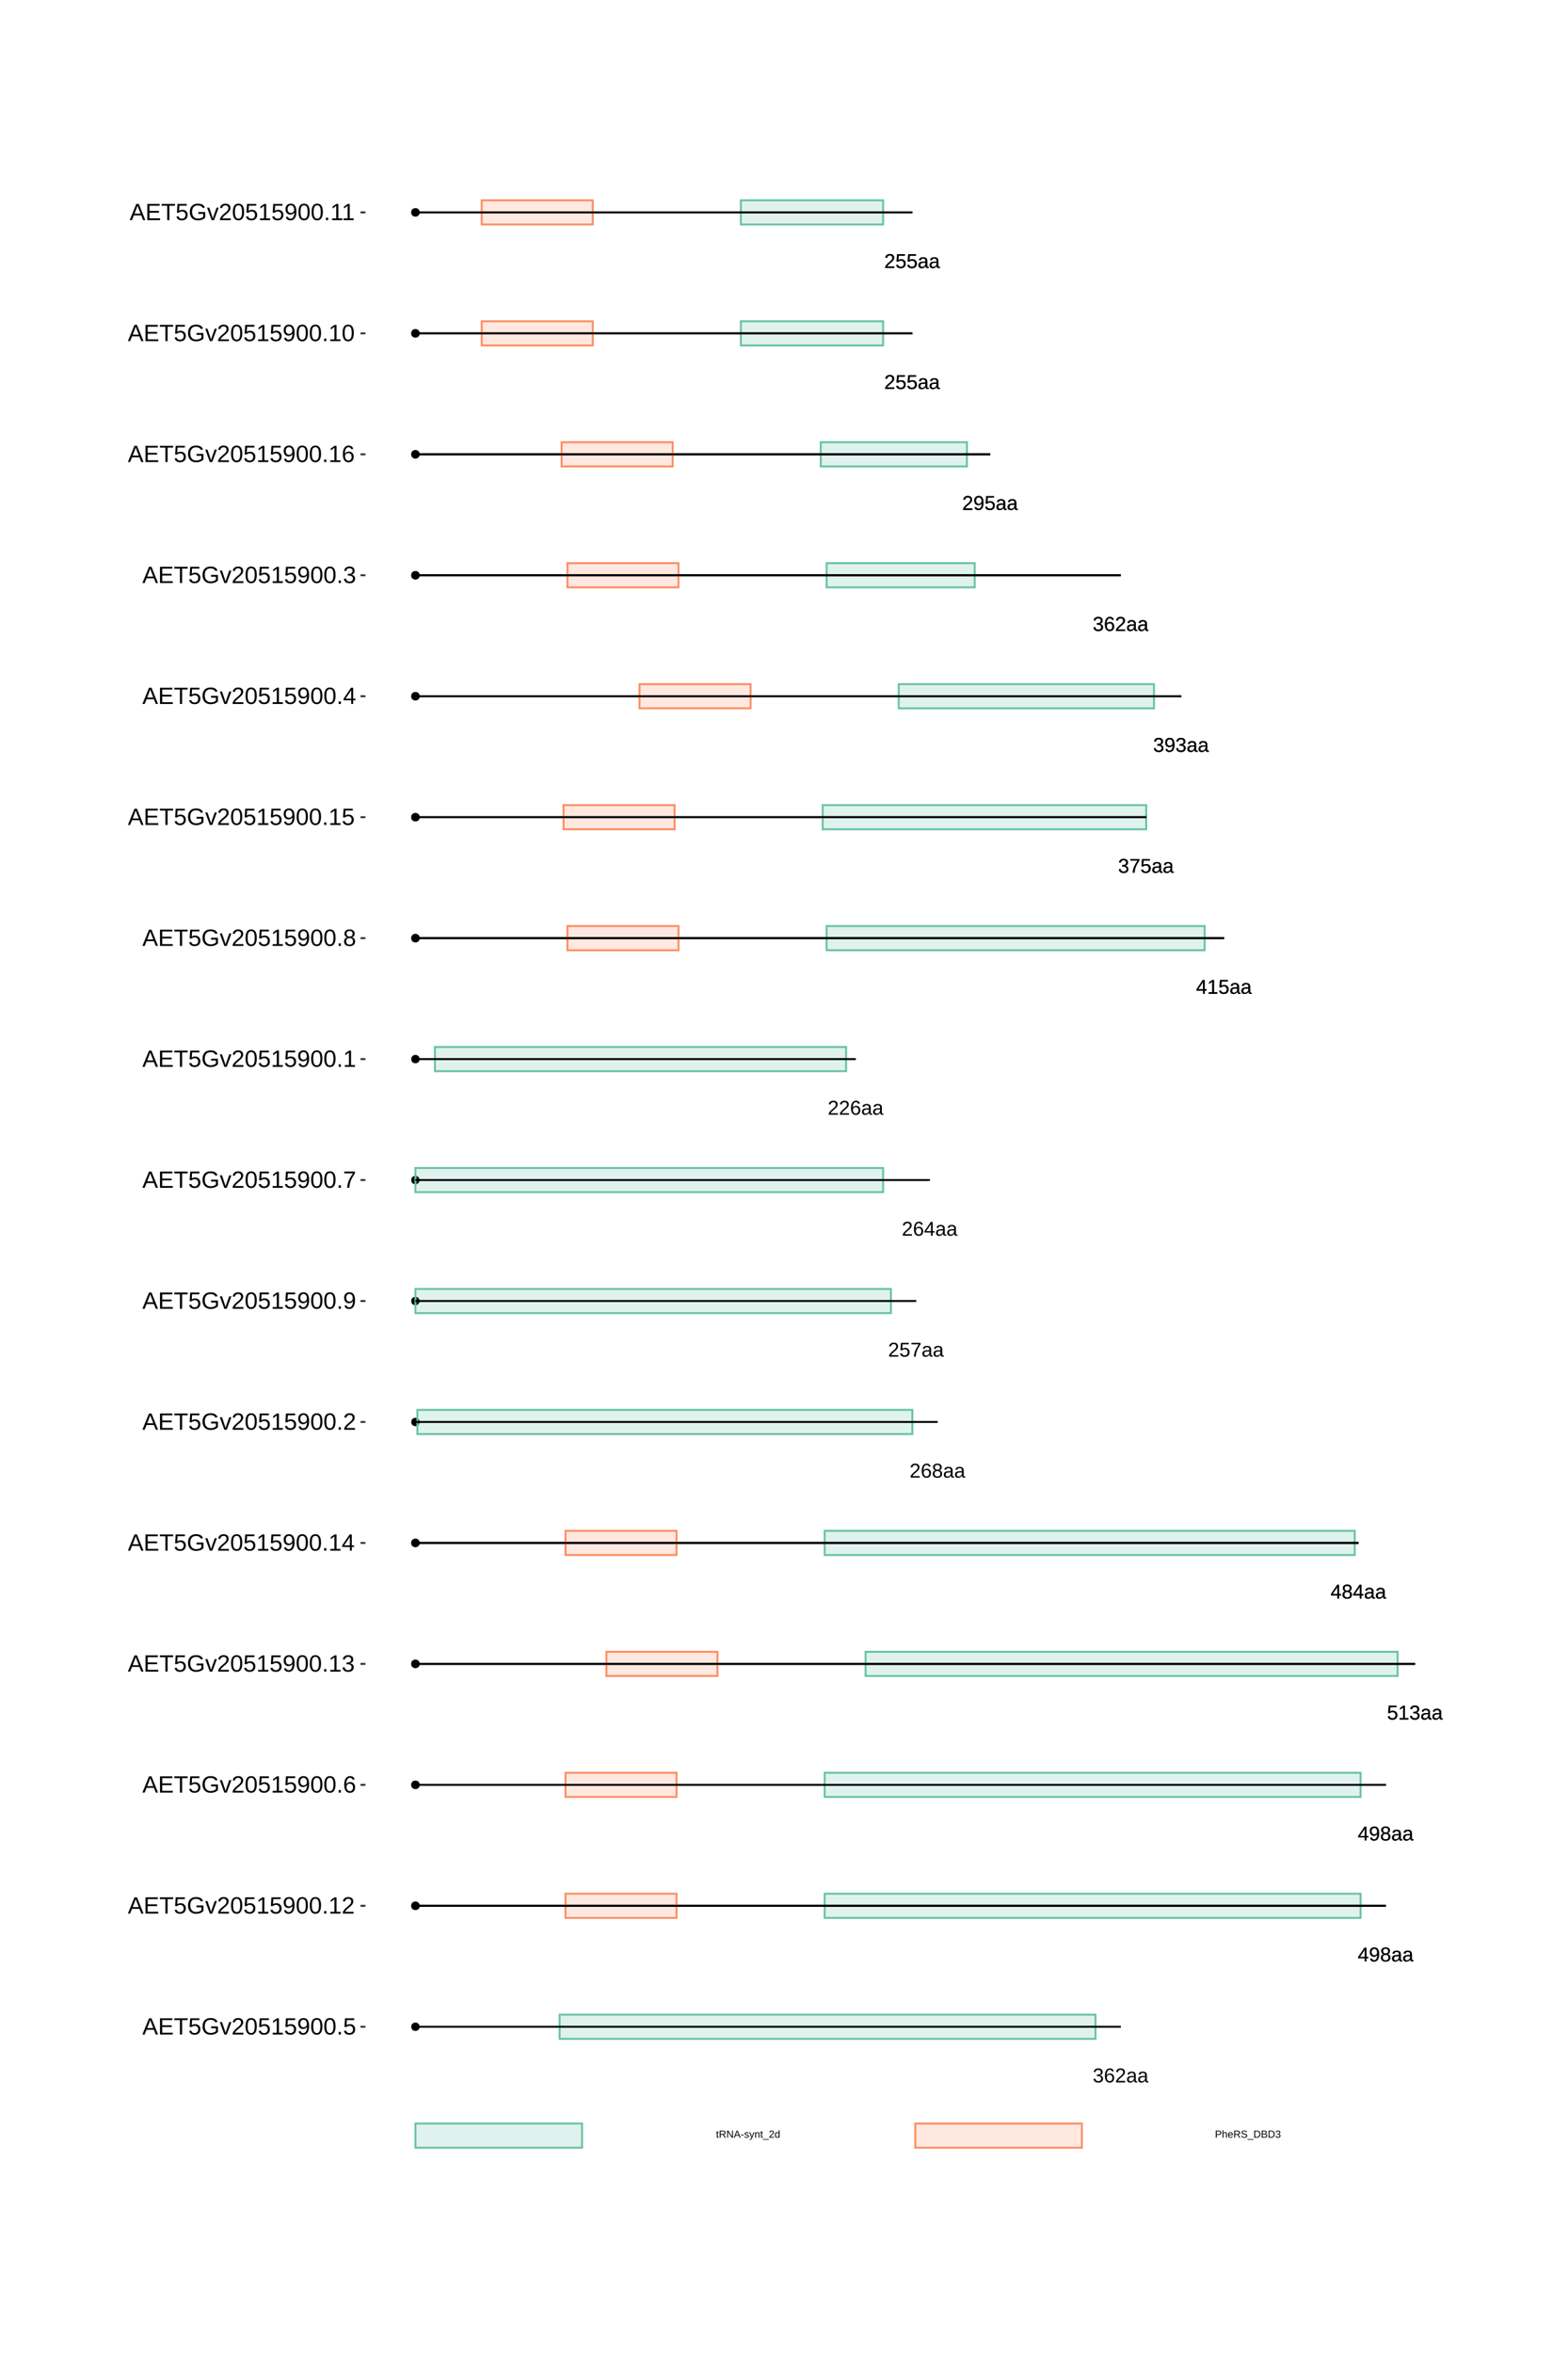 <?xml version="1.0" encoding="UTF-8"?>
<svg xmlns="http://www.w3.org/2000/svg" xmlns:xlink="http://www.w3.org/1999/xlink" width="864pt" height="1296pt" viewBox="0 0 864 1296" version="1.1">
<defs>
<g>
<symbol overflow="visible" id="glyph0-0">
<path style="stroke:none;" d="M 1.109 -7.594 L 7.172 -7.594 L 7.172 0 L 1.109 0 Z M 1.516 -7.188 L 1.516 -0.406 L 6.766 -0.406 L 6.766 -7.188 Z M 1.516 -7.188 "/>
</symbol>
<symbol overflow="visible" id="glyph0-1">
<path style="stroke:none;" d="M 5.656 -2.094 C 5.656 -1.395 5.43 -0.852 4.984 -0.469 C 4.547 -0.082 3.91 0.109 3.078 0.109 C 2.305 0.109 1.691 -0.062 1.234 -0.406 C 0.773 -0.758 0.504 -1.273 0.422 -1.953 L 1.422 -2.047 C 1.555 -1.148 2.109 -0.703 3.078 -0.703 C 3.566 -0.703 3.953 -0.82 4.234 -1.062 C 4.516 -1.301 4.656 -1.656 4.656 -2.125 C 4.656 -2.539 4.492 -2.863 4.172 -3.094 C 3.848 -3.332 3.391 -3.453 2.797 -3.453 L 2.25 -3.453 L 2.25 -4.281 L 2.766 -4.281 C 3.305 -4.281 3.723 -4.395 4.016 -4.625 C 4.305 -4.863 4.453 -5.188 4.453 -5.594 C 4.453 -6 4.332 -6.32 4.094 -6.562 C 3.852 -6.801 3.5 -6.922 3.031 -6.922 C 2.602 -6.922 2.254 -6.805 1.984 -6.578 C 1.723 -6.359 1.57 -6.051 1.531 -5.656 L 0.547 -5.734 C 0.617 -6.359 0.875 -6.844 1.312 -7.188 C 1.758 -7.539 2.332 -7.719 3.031 -7.719 C 3.801 -7.719 4.395 -7.539 4.812 -7.188 C 5.238 -6.832 5.453 -6.336 5.453 -5.703 C 5.453 -5.211 5.316 -4.816 5.047 -4.516 C 4.773 -4.211 4.379 -4.008 3.859 -3.906 L 3.859 -3.875 C 4.422 -3.812 4.859 -3.617 5.172 -3.297 C 5.492 -2.984 5.656 -2.582 5.656 -2.094 Z M 5.656 -2.094 "/>
</symbol>
<symbol overflow="visible" id="glyph0-2">
<path style="stroke:none;" d="M 5.656 -2.484 C 5.656 -1.68 5.438 -1.047 5 -0.578 C 4.57 -0.117 3.973 0.109 3.203 0.109 C 2.348 0.109 1.691 -0.207 1.234 -0.844 C 0.785 -1.477 0.562 -2.406 0.562 -3.625 C 0.562 -4.938 0.797 -5.945 1.266 -6.656 C 1.734 -7.363 2.406 -7.719 3.281 -7.719 C 4.426 -7.719 5.148 -7.203 5.453 -6.172 L 4.516 -6 C 4.328 -6.613 3.91 -6.922 3.266 -6.922 C 2.711 -6.922 2.285 -6.66 1.984 -6.141 C 1.68 -5.629 1.531 -4.883 1.531 -3.906 C 1.707 -4.238 1.953 -4.488 2.266 -4.656 C 2.586 -4.82 2.957 -4.906 3.375 -4.906 C 4.07 -4.906 4.625 -4.688 5.031 -4.25 C 5.445 -3.812 5.656 -3.223 5.656 -2.484 Z M 4.672 -2.438 C 4.672 -2.988 4.535 -3.414 4.266 -3.719 C 3.992 -4.02 3.617 -4.172 3.141 -4.172 C 2.68 -4.172 2.312 -4.035 2.031 -3.766 C 1.758 -3.504 1.625 -3.141 1.625 -2.672 C 1.625 -2.086 1.766 -1.609 2.047 -1.234 C 2.336 -0.859 2.711 -0.672 3.172 -0.672 C 3.641 -0.672 4.004 -0.828 4.266 -1.141 C 4.535 -1.461 4.672 -1.895 4.672 -2.438 Z M 4.672 -2.438 "/>
</symbol>
<symbol overflow="visible" id="glyph0-3">
<path style="stroke:none;" d="M 0.562 0 L 0.562 -0.688 C 0.738 -1.102 0.957 -1.473 1.219 -1.797 C 1.488 -2.117 1.77 -2.41 2.062 -2.672 C 2.352 -2.93 2.641 -3.172 2.922 -3.391 C 3.211 -3.617 3.473 -3.844 3.703 -4.062 C 3.93 -4.289 4.113 -4.523 4.25 -4.766 C 4.395 -5.016 4.469 -5.289 4.469 -5.594 C 4.469 -6.008 4.344 -6.332 4.094 -6.562 C 3.852 -6.801 3.516 -6.922 3.078 -6.922 C 2.672 -6.922 2.332 -6.805 2.062 -6.578 C 1.789 -6.348 1.633 -6.031 1.594 -5.625 L 0.594 -5.719 C 0.664 -6.332 0.922 -6.816 1.359 -7.172 C 1.805 -7.535 2.379 -7.719 3.078 -7.719 C 3.848 -7.719 4.438 -7.535 4.844 -7.172 C 5.258 -6.805 5.469 -6.289 5.469 -5.625 C 5.469 -5.332 5.398 -5.039 5.266 -4.75 C 5.129 -4.457 4.926 -4.164 4.656 -3.875 C 4.395 -3.582 3.891 -3.133 3.141 -2.531 C 2.723 -2.188 2.391 -1.879 2.141 -1.609 C 1.898 -1.336 1.727 -1.078 1.625 -0.828 L 5.594 -0.828 L 5.594 0 Z M 0.562 0 "/>
</symbol>
<symbol overflow="visible" id="glyph0-4">
<path style="stroke:none;" d="M 2.234 0.109 C 1.648 0.109 1.207 -0.039 0.906 -0.344 C 0.613 -0.656 0.469 -1.082 0.469 -1.625 C 0.469 -2.227 0.664 -2.691 1.062 -3.016 C 1.457 -3.336 2.098 -3.508 2.984 -3.531 L 4.297 -3.562 L 4.297 -3.875 C 4.297 -4.352 4.191 -4.691 3.984 -4.891 C 3.785 -5.098 3.473 -5.203 3.047 -5.203 C 2.609 -5.203 2.289 -5.129 2.094 -4.984 C 1.895 -4.836 1.781 -4.602 1.75 -4.281 L 0.734 -4.375 C 0.891 -5.414 1.664 -5.938 3.062 -5.938 C 3.801 -5.938 4.352 -5.77 4.719 -5.438 C 5.094 -5.102 5.281 -4.617 5.281 -3.984 L 5.281 -1.469 C 5.281 -1.176 5.316 -0.957 5.391 -0.812 C 5.461 -0.664 5.609 -0.594 5.828 -0.594 C 5.922 -0.594 6.023 -0.609 6.141 -0.641 L 6.141 -0.031 C 5.898 0.02 5.648 0.047 5.391 0.047 C 5.035 0.047 4.773 -0.047 4.609 -0.234 C 4.441 -0.422 4.348 -0.711 4.328 -1.109 L 4.297 -1.109 C 4.047 -0.672 3.754 -0.359 3.422 -0.172 C 3.098 0.016 2.703 0.109 2.234 0.109 Z M 2.453 -0.625 C 2.805 -0.625 3.117 -0.703 3.391 -0.859 C 3.672 -1.023 3.891 -1.25 4.047 -1.531 C 4.211 -1.812 4.297 -2.102 4.297 -2.406 L 4.297 -2.875 L 3.234 -2.859 C 2.773 -2.848 2.426 -2.801 2.188 -2.719 C 1.957 -2.633 1.781 -2.5 1.656 -2.312 C 1.531 -2.133 1.469 -1.898 1.469 -1.609 C 1.469 -1.297 1.551 -1.051 1.719 -0.875 C 1.895 -0.707 2.141 -0.625 2.453 -0.625 Z M 2.453 -0.625 "/>
</symbol>
<symbol overflow="visible" id="glyph0-5">
<path style="stroke:none;" d="M 4.75 -1.719 L 4.75 0 L 3.828 0 L 3.828 -1.719 L 0.25 -1.719 L 0.25 -2.469 L 3.734 -7.594 L 4.75 -7.594 L 4.75 -2.484 L 5.812 -2.484 L 5.812 -1.719 Z M 3.828 -6.5 C 3.828 -6.477 3.781 -6.383 3.688 -6.219 C 3.594 -6.051 3.52 -5.93 3.469 -5.859 L 1.531 -3 L 1.234 -2.594 L 1.156 -2.484 L 3.828 -2.484 Z M 3.828 -6.5 "/>
</symbol>
<symbol overflow="visible" id="glyph0-6">
<path style="stroke:none;" d="M 5.625 -3.953 C 5.625 -2.648 5.383 -1.645 4.906 -0.938 C 4.426 -0.238 3.75 0.109 2.875 0.109 C 2.281 0.109 1.801 -0.016 1.438 -0.266 C 1.082 -0.516 0.828 -0.922 0.672 -1.484 L 1.609 -1.625 C 1.797 -0.988 2.223 -0.672 2.891 -0.672 C 3.441 -0.672 3.867 -0.93 4.172 -1.453 C 4.484 -1.973 4.645 -2.711 4.656 -3.672 C 4.508 -3.348 4.258 -3.086 3.906 -2.891 C 3.562 -2.691 3.18 -2.594 2.766 -2.594 C 2.086 -2.594 1.539 -2.828 1.125 -3.297 C 0.719 -3.766 0.516 -4.383 0.516 -5.156 C 0.516 -5.945 0.738 -6.57 1.188 -7.031 C 1.633 -7.488 2.254 -7.719 3.047 -7.719 C 3.891 -7.719 4.531 -7.406 4.969 -6.781 C 5.406 -6.156 5.625 -5.211 5.625 -3.953 Z M 4.562 -4.891 C 4.562 -5.504 4.422 -5.992 4.141 -6.359 C 3.859 -6.734 3.484 -6.922 3.016 -6.922 C 2.547 -6.922 2.176 -6.758 1.906 -6.438 C 1.633 -6.125 1.5 -5.695 1.5 -5.156 C 1.5 -4.602 1.633 -4.164 1.906 -3.844 C 2.176 -3.52 2.539 -3.359 3 -3.359 C 3.281 -3.359 3.539 -3.422 3.781 -3.547 C 4.02 -3.68 4.207 -3.863 4.344 -4.094 C 4.488 -4.32 4.562 -4.586 4.562 -4.891 Z M 4.562 -4.891 "/>
</symbol>
<symbol overflow="visible" id="glyph0-7">
<path style="stroke:none;" d="M 5.656 -2.125 C 5.656 -1.414 5.43 -0.863 4.984 -0.469 C 4.547 -0.082 3.91 0.109 3.078 0.109 C 2.266 0.109 1.629 -0.082 1.172 -0.469 C 0.711 -0.852 0.484 -1.398 0.484 -2.109 C 0.484 -2.609 0.625 -3.023 0.906 -3.359 C 1.188 -3.703 1.551 -3.906 2 -3.969 L 2 -4 C 1.582 -4.094 1.254 -4.301 1.016 -4.625 C 0.773 -4.945 0.656 -5.328 0.656 -5.766 C 0.656 -6.348 0.867 -6.816 1.297 -7.172 C 1.734 -7.535 2.316 -7.719 3.047 -7.719 C 3.797 -7.719 4.383 -7.539 4.812 -7.188 C 5.25 -6.832 5.469 -6.352 5.469 -5.75 C 5.469 -5.32 5.348 -4.941 5.109 -4.609 C 4.867 -4.285 4.539 -4.082 4.125 -4 L 4.125 -3.984 C 4.613 -3.91 4.988 -3.707 5.25 -3.375 C 5.52 -3.039 5.656 -2.625 5.656 -2.125 Z M 4.469 -5.703 C 4.469 -6.555 3.992 -6.984 3.047 -6.984 C 2.598 -6.984 2.254 -6.875 2.016 -6.656 C 1.773 -6.445 1.656 -6.129 1.656 -5.703 C 1.656 -5.266 1.773 -4.93 2.016 -4.703 C 2.266 -4.473 2.613 -4.359 3.062 -4.359 C 3.52 -4.359 3.867 -4.461 4.109 -4.672 C 4.348 -4.891 4.469 -5.234 4.469 -5.703 Z M 4.656 -2.219 C 4.656 -2.688 4.516 -3.039 4.234 -3.281 C 3.953 -3.52 3.555 -3.641 3.047 -3.641 C 2.555 -3.641 2.172 -3.508 1.891 -3.25 C 1.617 -2.988 1.484 -2.633 1.484 -2.188 C 1.484 -1.145 2.016 -0.625 3.078 -0.625 C 3.609 -0.625 4.004 -0.75 4.266 -1 C 4.523 -1.25 4.656 -1.656 4.656 -2.219 Z M 4.656 -2.219 "/>
</symbol>
<symbol overflow="visible" id="glyph0-8">
<path style="stroke:none;" d="M 5.688 -2.469 C 5.688 -1.664 5.445 -1.035 4.969 -0.578 C 4.488 -0.117 3.828 0.109 2.984 0.109 C 2.273 0.109 1.703 -0.039 1.266 -0.344 C 0.828 -0.656 0.551 -1.109 0.438 -1.703 L 1.422 -1.812 C 1.629 -1.062 2.156 -0.688 3 -0.688 C 3.52 -0.688 3.926 -0.844 4.219 -1.156 C 4.52 -1.469 4.672 -1.898 4.672 -2.453 C 4.672 -2.93 4.52 -3.316 4.219 -3.609 C 3.926 -3.91 3.531 -4.062 3.031 -4.062 C 2.758 -4.062 2.508 -4.02 2.281 -3.938 C 2.062 -3.852 1.836 -3.711 1.609 -3.516 L 0.656 -3.516 L 0.922 -7.594 L 5.234 -7.594 L 5.234 -6.781 L 1.797 -6.781 L 1.656 -4.359 C 2.07 -4.68 2.594 -4.844 3.219 -4.844 C 3.969 -4.844 4.566 -4.625 5.016 -4.188 C 5.461 -3.75 5.688 -3.176 5.688 -2.469 Z M 5.688 -2.469 "/>
</symbol>
<symbol overflow="visible" id="glyph0-9">
<path style="stroke:none;" d="M 0.844 0 L 0.844 -0.828 L 2.781 -0.828 L 2.781 -6.672 L 1.062 -5.453 L 1.062 -6.359 L 2.859 -7.594 L 3.75 -7.594 L 3.75 -0.828 L 5.609 -0.828 L 5.609 0 Z M 0.844 0 "/>
</symbol>
<symbol overflow="visible" id="glyph0-10">
<path style="stroke:none;" d="M 5.594 -6.812 C 4.812 -5.625 4.258 -4.691 3.938 -4.016 C 3.625 -3.348 3.383 -2.688 3.219 -2.031 C 3.062 -1.375 2.984 -0.695 2.984 0 L 1.969 0 C 1.969 -0.969 2.172 -1.988 2.578 -3.062 C 2.992 -4.133 3.688 -5.375 4.656 -6.781 L 0.562 -6.781 L 0.562 -7.594 L 5.594 -7.594 Z M 5.594 -6.812 "/>
</symbol>
<symbol overflow="visible" id="glyph1-0">
<path style="stroke:none;" d="M 0.562 -3.906 L 3.688 -3.906 L 3.688 0 L 0.562 0 Z M 0.781 -3.703 L 0.781 -0.219 L 3.484 -0.219 L 3.484 -3.703 Z M 0.781 -3.703 "/>
</symbol>
<symbol overflow="visible" id="glyph1-1">
<path style="stroke:none;" d="M 1.531 -0.016 C 1.375 0.023 1.207 0.047 1.031 0.047 C 0.633 0.047 0.438 -0.18 0.438 -0.641 L 0.438 -2.641 L 0.094 -2.641 L 0.094 -3 L 0.453 -3 L 0.594 -3.672 L 0.938 -3.672 L 0.938 -3 L 1.484 -3 L 1.484 -2.641 L 0.938 -2.641 L 0.938 -0.75 C 0.938 -0.602 0.957 -0.5 1 -0.438 C 1.051 -0.383 1.133 -0.359 1.25 -0.359 C 1.312 -0.359 1.406 -0.367 1.531 -0.391 Z M 1.531 -0.016 "/>
</symbol>
<symbol overflow="visible" id="glyph1-2">
<path style="stroke:none;" d="M 3.234 0 L 2.219 -1.625 L 1 -1.625 L 1 0 L 0.469 0 L 0.469 -3.906 L 2.312 -3.906 C 2.75 -3.906 3.086 -3.805 3.328 -3.609 C 3.566 -3.422 3.688 -3.148 3.688 -2.797 C 3.688 -2.504 3.602 -2.258 3.438 -2.062 C 3.27 -1.863 3.035 -1.738 2.734 -1.688 L 3.844 0 Z M 3.156 -2.781 C 3.156 -3.008 3.078 -3.18 2.922 -3.297 C 2.766 -3.422 2.539 -3.484 2.25 -3.484 L 1 -3.484 L 1 -2.047 L 2.281 -2.047 C 2.562 -2.047 2.773 -2.109 2.922 -2.234 C 3.078 -2.367 3.156 -2.551 3.156 -2.781 Z M 3.156 -2.781 "/>
</symbol>
<symbol overflow="visible" id="glyph1-3">
<path style="stroke:none;" d="M 3 0 L 0.906 -3.328 L 0.922 -3.062 L 0.938 -2.594 L 0.938 0 L 0.469 0 L 0.469 -3.906 L 1.078 -3.906 L 3.203 -0.562 C 3.18 -0.926 3.172 -1.188 3.172 -1.344 L 3.172 -3.906 L 3.641 -3.906 L 3.641 0 Z M 3 0 "/>
</symbol>
<symbol overflow="visible" id="glyph1-4">
<path style="stroke:none;" d="M 3.234 0 L 2.797 -1.141 L 1.016 -1.141 L 0.562 0 L 0.016 0 L 1.609 -3.906 L 2.203 -3.906 L 3.781 0 Z M 1.906 -3.516 L 1.875 -3.438 C 1.832 -3.281 1.766 -3.082 1.672 -2.844 L 1.172 -1.562 L 2.641 -1.562 L 2.141 -2.844 C 2.086 -2.977 2.035 -3.125 1.984 -3.281 Z M 1.906 -3.516 "/>
</symbol>
<symbol overflow="visible" id="glyph1-5">
<path style="stroke:none;" d="M 0.25 -1.281 L 0.25 -1.734 L 1.641 -1.734 L 1.641 -1.281 Z M 0.25 -1.281 "/>
</symbol>
<symbol overflow="visible" id="glyph1-6">
<path style="stroke:none;" d="M 2.641 -0.828 C 2.641 -0.547 2.531 -0.328 2.312 -0.172 C 2.102 -0.016 1.805 0.062 1.422 0.062 C 1.047 0.062 0.754 0 0.547 -0.125 C 0.348 -0.25 0.219 -0.441 0.156 -0.703 L 0.594 -0.797 C 0.633 -0.629 0.723 -0.508 0.859 -0.438 C 0.992 -0.363 1.18 -0.328 1.422 -0.328 C 1.672 -0.328 1.852 -0.363 1.969 -0.438 C 2.094 -0.52 2.156 -0.641 2.156 -0.797 C 2.156 -0.91 2.113 -1.004 2.031 -1.078 C 1.945 -1.148 1.816 -1.211 1.641 -1.266 L 1.281 -1.359 C 0.988 -1.43 0.781 -1.504 0.656 -1.578 C 0.539 -1.648 0.445 -1.734 0.375 -1.828 C 0.312 -1.93 0.281 -2.055 0.281 -2.203 C 0.281 -2.484 0.375 -2.691 0.562 -2.828 C 0.758 -2.973 1.047 -3.047 1.422 -3.047 C 1.754 -3.047 2.016 -2.988 2.203 -2.875 C 2.398 -2.758 2.523 -2.57 2.578 -2.312 L 2.141 -2.266 C 2.109 -2.391 2.031 -2.488 1.906 -2.562 C 1.789 -2.633 1.629 -2.672 1.422 -2.672 C 1.191 -2.672 1.023 -2.633 0.922 -2.562 C 0.816 -2.5 0.766 -2.398 0.766 -2.266 C 0.766 -2.18 0.785 -2.109 0.828 -2.047 C 0.867 -1.992 0.93 -1.945 1.016 -1.906 C 1.109 -1.863 1.297 -1.812 1.578 -1.75 C 1.836 -1.676 2.023 -1.613 2.141 -1.562 C 2.266 -1.508 2.359 -1.445 2.422 -1.375 C 2.492 -1.301 2.547 -1.219 2.578 -1.125 C 2.617 -1.039 2.641 -0.941 2.641 -0.828 Z M 2.641 -0.828 "/>
</symbol>
<symbol overflow="visible" id="glyph1-7">
<path style="stroke:none;" d="M 0.531 1.188 C 0.395 1.188 0.281 1.176 0.188 1.156 L 0.188 0.781 C 0.258 0.789 0.336 0.797 0.422 0.797 C 0.734 0.797 0.977 0.566 1.156 0.109 L 1.203 -0.016 L 0.016 -3 L 0.547 -3 L 1.188 -1.344 C 1.188 -1.32 1.191 -1.289 1.203 -1.25 C 1.223 -1.219 1.266 -1.098 1.328 -0.891 C 1.398 -0.68 1.441 -0.566 1.453 -0.547 L 1.641 -1.094 L 2.312 -3 L 2.828 -3 L 1.672 0 C 1.547 0.32 1.43 0.562 1.328 0.719 C 1.223 0.875 1.102 0.988 0.969 1.062 C 0.844 1.145 0.695 1.188 0.531 1.188 Z M 0.531 1.188 "/>
</symbol>
<symbol overflow="visible" id="glyph1-8">
<path style="stroke:none;" d="M 2.297 0 L 2.297 -1.906 C 2.297 -2.102 2.273 -2.254 2.234 -2.359 C 2.191 -2.473 2.129 -2.551 2.047 -2.594 C 1.961 -2.645 1.836 -2.672 1.672 -2.672 C 1.43 -2.672 1.238 -2.586 1.094 -2.422 C 0.957 -2.266 0.891 -2.035 0.891 -1.734 L 0.891 0 L 0.391 0 L 0.391 -2.359 C 0.391 -2.711 0.383 -2.926 0.375 -3 L 0.844 -3 C 0.852 -2.988 0.859 -2.961 0.859 -2.922 C 0.859 -2.891 0.859 -2.844 0.859 -2.781 C 0.859 -2.727 0.863 -2.629 0.875 -2.484 C 0.988 -2.691 1.117 -2.836 1.266 -2.922 C 1.422 -3.016 1.613 -3.062 1.844 -3.062 C 2.164 -3.062 2.406 -2.977 2.562 -2.812 C 2.719 -2.645 2.797 -2.375 2.797 -2 L 2.797 0 Z M 2.297 0 "/>
</symbol>
<symbol overflow="visible" id="glyph1-9">
<path style="stroke:none;" d="M -0.094 1.125 L -0.094 0.766 L 3.234 0.766 L 3.234 1.125 Z M -0.094 1.125 "/>
</symbol>
<symbol overflow="visible" id="glyph1-10">
<path style="stroke:none;" d="M 0.281 0 L 0.281 -0.359 C 0.375 -0.566 0.488 -0.754 0.625 -0.922 C 0.758 -1.086 0.898 -1.238 1.047 -1.375 C 1.203 -1.508 1.352 -1.633 1.5 -1.75 C 1.656 -1.863 1.789 -1.977 1.906 -2.094 C 2.02 -2.207 2.113 -2.328 2.188 -2.453 C 2.258 -2.578 2.297 -2.719 2.297 -2.875 C 2.297 -3.094 2.234 -3.258 2.109 -3.375 C 1.984 -3.5 1.812 -3.562 1.594 -3.562 C 1.375 -3.562 1.195 -3.504 1.062 -3.391 C 0.926 -3.273 0.844 -3.113 0.812 -2.906 L 0.312 -2.953 C 0.344 -3.266 0.473 -3.508 0.703 -3.688 C 0.93 -3.875 1.227 -3.969 1.594 -3.969 C 1.988 -3.969 2.289 -3.875 2.5 -3.688 C 2.707 -3.5 2.812 -3.238 2.812 -2.906 C 2.812 -2.75 2.773 -2.594 2.703 -2.438 C 2.641 -2.289 2.539 -2.141 2.406 -1.984 C 2.27 -1.836 2.004 -1.609 1.609 -1.297 C 1.398 -1.117 1.234 -0.961 1.109 -0.828 C 0.984 -0.691 0.891 -0.555 0.828 -0.422 L 2.875 -0.422 L 2.875 0 Z M 0.281 0 "/>
</symbol>
<symbol overflow="visible" id="glyph1-11">
<path style="stroke:none;" d="M 2.281 -0.484 C 2.188 -0.285 2.062 -0.145 1.906 -0.062 C 1.758 0.02 1.57 0.062 1.344 0.062 C 0.969 0.062 0.688 -0.066 0.5 -0.328 C 0.32 -0.586 0.234 -0.973 0.234 -1.484 C 0.234 -2.535 0.602 -3.062 1.344 -3.062 C 1.57 -3.062 1.758 -3.02 1.906 -2.938 C 2.062 -2.852 2.188 -2.719 2.281 -2.531 L 2.281 -4.125 L 2.781 -4.125 L 2.781 -0.625 C 2.781 -0.312 2.785 -0.102 2.797 0 L 2.312 0 C 2.312 -0.031 2.305 -0.098 2.297 -0.203 C 2.297 -0.305 2.297 -0.398 2.297 -0.484 Z M 0.766 -1.5 C 0.766 -1.082 0.816 -0.781 0.922 -0.594 C 1.035 -0.414 1.219 -0.328 1.469 -0.328 C 1.75 -0.328 1.953 -0.426 2.078 -0.625 C 2.211 -0.82 2.281 -1.125 2.281 -1.531 C 2.281 -1.938 2.211 -2.227 2.078 -2.406 C 1.953 -2.594 1.754 -2.688 1.484 -2.688 C 1.223 -2.688 1.035 -2.594 0.922 -2.406 C 0.816 -2.227 0.766 -1.926 0.766 -1.5 Z M 0.766 -1.5 "/>
</symbol>
<symbol overflow="visible" id="glyph1-12">
<path style="stroke:none;" d="M 3.5 -2.734 C 3.5 -2.367 3.375 -2.078 3.125 -1.859 C 2.883 -1.641 2.555 -1.531 2.141 -1.531 L 1 -1.531 L 1 0 L 0.469 0 L 0.469 -3.906 L 2.109 -3.906 C 2.547 -3.906 2.883 -3.801 3.125 -3.594 C 3.375 -3.395 3.5 -3.109 3.5 -2.734 Z M 2.953 -2.734 C 2.953 -3.234 2.648 -3.484 2.047 -3.484 L 1 -3.484 L 1 -1.938 L 2.078 -1.938 C 2.66 -1.938 2.953 -2.203 2.953 -2.734 Z M 2.953 -2.734 "/>
</symbol>
<symbol overflow="visible" id="glyph1-13">
<path style="stroke:none;" d="M 0.875 -2.484 C 0.988 -2.68 1.117 -2.828 1.266 -2.922 C 1.422 -3.016 1.613 -3.062 1.844 -3.062 C 2.164 -3.062 2.406 -2.977 2.562 -2.812 C 2.719 -2.656 2.797 -2.383 2.797 -2 L 2.797 0 L 2.297 0 L 2.297 -1.906 C 2.297 -2.113 2.273 -2.27 2.234 -2.375 C 2.191 -2.477 2.125 -2.551 2.031 -2.594 C 1.945 -2.645 1.828 -2.672 1.672 -2.672 C 1.43 -2.672 1.238 -2.586 1.094 -2.422 C 0.957 -2.266 0.891 -2.047 0.891 -1.766 L 0.891 0 L 0.391 0 L 0.391 -4.125 L 0.891 -4.125 L 0.891 -3.047 C 0.891 -2.93 0.883 -2.812 0.875 -2.688 C 0.875 -2.57 0.875 -2.504 0.875 -2.484 Z M 0.875 -2.484 "/>
</symbol>
<symbol overflow="visible" id="glyph1-14">
<path style="stroke:none;" d="M 0.766 -1.391 C 0.766 -1.047 0.832 -0.781 0.969 -0.594 C 1.113 -0.406 1.328 -0.312 1.609 -0.312 C 1.828 -0.312 2 -0.352 2.125 -0.438 C 2.258 -0.531 2.348 -0.645 2.391 -0.781 L 2.828 -0.656 C 2.648 -0.176 2.242 0.062 1.609 0.062 C 1.16 0.062 0.816 -0.066 0.578 -0.328 C 0.348 -0.598 0.234 -0.992 0.234 -1.516 C 0.234 -2.016 0.348 -2.395 0.578 -2.656 C 0.816 -2.926 1.148 -3.062 1.578 -3.062 C 2.461 -3.062 2.906 -2.531 2.906 -1.469 L 2.906 -1.391 Z M 2.391 -1.781 C 2.367 -2.094 2.289 -2.32 2.156 -2.469 C 2.02 -2.613 1.828 -2.688 1.578 -2.688 C 1.336 -2.688 1.145 -2.602 1 -2.438 C 0.852 -2.281 0.773 -2.062 0.766 -1.781 Z M 2.391 -1.781 "/>
</symbol>
<symbol overflow="visible" id="glyph1-15">
<path style="stroke:none;" d="M 3.531 -1.078 C 3.531 -0.711 3.391 -0.43 3.109 -0.234 C 2.828 -0.035 2.43 0.062 1.922 0.062 C 0.961 0.062 0.41 -0.27 0.266 -0.938 L 0.766 -1.047 C 0.828 -0.805 0.953 -0.629 1.141 -0.516 C 1.336 -0.41 1.602 -0.359 1.938 -0.359 C 2.281 -0.359 2.539 -0.414 2.719 -0.531 C 2.906 -0.656 3 -0.828 3 -1.047 C 3 -1.18 2.969 -1.285 2.906 -1.359 C 2.852 -1.441 2.773 -1.508 2.672 -1.562 C 2.566 -1.613 2.441 -1.656 2.297 -1.688 C 2.148 -1.727 1.988 -1.77 1.812 -1.812 C 1.5 -1.875 1.258 -1.938 1.094 -2 C 0.938 -2.07 0.812 -2.148 0.719 -2.234 C 0.633 -2.316 0.566 -2.414 0.516 -2.531 C 0.461 -2.645 0.438 -2.773 0.438 -2.922 C 0.438 -3.254 0.562 -3.508 0.812 -3.688 C 1.07 -3.875 1.441 -3.969 1.922 -3.969 C 2.367 -3.969 2.707 -3.898 2.938 -3.766 C 3.176 -3.629 3.344 -3.398 3.438 -3.078 L 2.922 -2.984 C 2.859 -3.191 2.742 -3.344 2.578 -3.438 C 2.422 -3.531 2.203 -3.578 1.922 -3.578 C 1.609 -3.578 1.367 -3.523 1.203 -3.422 C 1.035 -3.316 0.953 -3.16 0.953 -2.953 C 0.953 -2.828 0.984 -2.723 1.047 -2.641 C 1.117 -2.566 1.211 -2.504 1.328 -2.453 C 1.453 -2.398 1.691 -2.332 2.047 -2.25 C 2.172 -2.219 2.289 -2.188 2.406 -2.156 C 2.531 -2.133 2.645 -2.102 2.75 -2.062 C 2.863 -2.02 2.969 -1.973 3.062 -1.922 C 3.156 -1.867 3.234 -1.801 3.297 -1.719 C 3.367 -1.645 3.426 -1.555 3.469 -1.453 C 3.508 -1.348 3.531 -1.223 3.531 -1.078 Z M 3.531 -1.078 "/>
</symbol>
<symbol overflow="visible" id="glyph1-16">
<path style="stroke:none;" d="M 3.828 -2 C 3.828 -1.594 3.75 -1.238 3.594 -0.938 C 3.438 -0.633 3.211 -0.398 2.922 -0.234 C 2.641 -0.078 2.312 0 1.938 0 L 0.469 0 L 0.469 -3.906 L 1.766 -3.906 C 2.422 -3.906 2.926 -3.738 3.281 -3.406 C 3.645 -3.082 3.828 -2.613 3.828 -2 Z M 3.297 -2 C 3.297 -2.477 3.16 -2.844 2.891 -3.094 C 2.629 -3.352 2.25 -3.484 1.75 -3.484 L 1 -3.484 L 1 -0.422 L 1.875 -0.422 C 2.156 -0.422 2.406 -0.484 2.625 -0.609 C 2.844 -0.734 3.008 -0.914 3.125 -1.156 C 3.238 -1.395 3.297 -1.676 3.297 -2 Z M 3.297 -2 "/>
</symbol>
<symbol overflow="visible" id="glyph1-17">
<path style="stroke:none;" d="M 3.5 -1.109 C 3.5 -0.754 3.367 -0.477 3.109 -0.281 C 2.859 -0.094 2.508 0 2.062 0 L 0.469 0 L 0.469 -3.906 L 1.891 -3.906 C 2.805 -3.906 3.266 -3.594 3.266 -2.969 C 3.266 -2.727 3.195 -2.531 3.062 -2.375 C 2.938 -2.219 2.754 -2.113 2.516 -2.062 C 2.828 -2.031 3.066 -1.926 3.234 -1.75 C 3.41 -1.582 3.5 -1.367 3.5 -1.109 Z M 2.734 -2.906 C 2.734 -3.113 2.66 -3.258 2.516 -3.344 C 2.367 -3.438 2.16 -3.484 1.891 -3.484 L 1 -3.484 L 1 -2.25 L 1.891 -2.25 C 2.172 -2.25 2.379 -2.301 2.516 -2.406 C 2.66 -2.508 2.734 -2.676 2.734 -2.906 Z M 2.953 -1.141 C 2.953 -1.598 2.629 -1.828 1.984 -1.828 L 1 -1.828 L 1 -0.422 L 2.031 -0.422 C 2.352 -0.422 2.586 -0.477 2.734 -0.594 C 2.879 -0.719 2.953 -0.898 2.953 -1.141 Z M 2.953 -1.141 "/>
</symbol>
<symbol overflow="visible" id="glyph1-18">
<path style="stroke:none;" d="M 2.906 -1.078 C 2.906 -0.711 2.789 -0.43 2.562 -0.234 C 2.332 -0.035 2.004 0.062 1.578 0.062 C 1.18 0.062 0.863 -0.023 0.625 -0.203 C 0.395 -0.391 0.258 -0.656 0.219 -1 L 0.734 -1.047 C 0.797 -0.586 1.078 -0.359 1.578 -0.359 C 1.836 -0.359 2.035 -0.422 2.172 -0.547 C 2.316 -0.672 2.391 -0.852 2.391 -1.094 C 2.391 -1.312 2.305 -1.477 2.141 -1.594 C 1.984 -1.719 1.75 -1.781 1.438 -1.781 L 1.156 -1.781 L 1.156 -2.203 L 1.422 -2.203 C 1.703 -2.203 1.914 -2.258 2.062 -2.375 C 2.219 -2.5 2.297 -2.664 2.297 -2.875 C 2.297 -3.094 2.234 -3.258 2.109 -3.375 C 1.984 -3.5 1.801 -3.562 1.562 -3.562 C 1.344 -3.562 1.16 -3.504 1.016 -3.391 C 0.879 -3.273 0.801 -3.113 0.781 -2.906 L 0.281 -2.953 C 0.32 -3.273 0.457 -3.523 0.688 -3.703 C 0.914 -3.879 1.207 -3.969 1.562 -3.969 C 1.957 -3.969 2.266 -3.875 2.484 -3.688 C 2.703 -3.508 2.812 -3.258 2.812 -2.938 C 2.812 -2.688 2.738 -2.484 2.594 -2.328 C 2.457 -2.172 2.254 -2.066 1.984 -2.016 L 1.984 -2 C 2.273 -1.969 2.5 -1.867 2.656 -1.703 C 2.82 -1.535 2.906 -1.328 2.906 -1.078 Z M 2.906 -1.078 "/>
</symbol>
<symbol overflow="visible" id="glyph2-0">
<path style="stroke:none;" d="M 1.297 -8.938 L 8.438 -8.938 L 8.438 0 L 1.297 0 Z M 1.781 -8.469 L 1.781 -0.484 L 7.953 -0.484 L 7.953 -8.469 Z M 1.781 -8.469 "/>
</symbol>
<symbol overflow="visible" id="glyph2-1">
<path style="stroke:none;" d="M 7.406 0 L 6.391 -2.609 L 2.312 -2.609 L 1.281 0 L 0.031 0 L 3.672 -8.938 L 5.047 -8.938 L 8.641 0 Z M 4.344 -8.031 L 4.297 -7.859 C 4.18 -7.504 4.023 -7.051 3.828 -6.5 L 2.672 -3.562 L 6.031 -3.562 L 4.875 -6.516 C 4.758 -6.805 4.641 -7.133 4.516 -7.5 Z M 4.344 -8.031 "/>
</symbol>
<symbol overflow="visible" id="glyph2-2">
<path style="stroke:none;" d="M 1.062 0 L 1.062 -8.938 L 7.859 -8.938 L 7.859 -7.953 L 2.281 -7.953 L 2.281 -5.078 L 7.469 -5.078 L 7.469 -4.109 L 2.281 -4.109 L 2.281 -0.984 L 8.109 -0.984 L 8.109 0 Z M 1.062 0 "/>
</symbol>
<symbol overflow="visible" id="glyph2-3">
<path style="stroke:none;" d="M 4.578 -7.953 L 4.578 0 L 3.359 0 L 3.359 -7.953 L 0.297 -7.953 L 0.297 -8.938 L 7.641 -8.938 L 7.641 -7.953 Z M 4.578 -7.953 "/>
</symbol>
<symbol overflow="visible" id="glyph2-4">
<path style="stroke:none;" d="M 6.688 -2.906 C 6.688 -1.969 6.406 -1.227 5.844 -0.688 C 5.281 -0.145 4.504 0.125 3.516 0.125 C 2.68 0.125 2.004 -0.055 1.484 -0.422 C 0.973 -0.785 0.648 -1.312 0.516 -2 L 1.672 -2.141 C 1.91 -1.254 2.531 -0.812 3.531 -0.812 C 4.145 -0.812 4.625 -0.992 4.969 -1.359 C 5.32 -1.734 5.5 -2.242 5.5 -2.891 C 5.5 -3.453 5.32 -3.906 4.969 -4.25 C 4.625 -4.602 4.156 -4.781 3.562 -4.781 C 3.25 -4.781 2.957 -4.727 2.688 -4.625 C 2.426 -4.531 2.16 -4.363 1.891 -4.125 L 0.781 -4.125 L 1.078 -8.938 L 6.156 -8.938 L 6.156 -7.969 L 2.125 -7.969 L 1.953 -5.141 C 2.441 -5.516 3.055 -5.703 3.797 -5.703 C 4.672 -5.703 5.367 -5.441 5.891 -4.922 C 6.422 -4.41 6.688 -3.738 6.688 -2.906 Z M 6.688 -2.906 "/>
</symbol>
<symbol overflow="visible" id="glyph2-5">
<path style="stroke:none;" d="M 0.656 -4.516 C 0.656 -5.961 1.039 -7.082 1.812 -7.875 C 2.594 -8.676 3.691 -9.078 5.109 -9.078 C 6.098 -9.078 6.898 -8.91 7.516 -8.578 C 8.129 -8.242 8.602 -7.707 8.938 -6.969 L 7.781 -6.625 C 7.531 -7.133 7.18 -7.504 6.734 -7.734 C 6.285 -7.973 5.734 -8.094 5.078 -8.094 C 4.035 -8.094 3.242 -7.781 2.703 -7.156 C 2.16 -6.531 1.891 -5.648 1.891 -4.516 C 1.891 -3.379 2.176 -2.484 2.75 -1.828 C 3.332 -1.18 4.133 -0.859 5.156 -0.859 C 5.738 -0.859 6.281 -0.945 6.781 -1.125 C 7.289 -1.301 7.707 -1.539 8.031 -1.844 L 8.031 -3.453 L 5.344 -3.453 L 5.344 -4.469 L 9.141 -4.469 L 9.141 -1.391 C 8.672 -0.91 8.086 -0.535 7.391 -0.266 C 6.703 -0.004 5.957 0.125 5.156 0.125 C 4.227 0.125 3.426 -0.055 2.75 -0.422 C 2.07 -0.797 1.551 -1.332 1.188 -2.031 C 0.832 -2.738 0.656 -3.566 0.656 -4.516 Z M 0.656 -4.516 "/>
</symbol>
<symbol overflow="visible" id="glyph2-6">
<path style="stroke:none;" d="M 3.891 0 L 2.547 0 L 0.047 -6.875 L 1.266 -6.875 L 2.781 -2.406 C 2.832 -2.227 2.977 -1.723 3.219 -0.891 L 3.438 -1.641 L 3.688 -2.391 L 5.25 -6.875 L 6.453 -6.875 Z M 3.891 0 "/>
</symbol>
<symbol overflow="visible" id="glyph2-7">
<path style="stroke:none;" d="M 0.656 0 L 0.656 -0.812 C 0.875 -1.301 1.133 -1.734 1.438 -2.109 C 1.75 -2.492 2.078 -2.836 2.422 -3.141 C 2.766 -3.453 3.102 -3.738 3.438 -4 C 3.781 -4.258 4.086 -4.52 4.359 -4.781 C 4.629 -5.051 4.848 -5.328 5.016 -5.609 C 5.18 -5.898 5.266 -6.227 5.266 -6.594 C 5.266 -7.082 5.117 -7.461 4.828 -7.734 C 4.547 -8.004 4.145 -8.141 3.625 -8.141 C 3.145 -8.141 2.742 -8.004 2.422 -7.734 C 2.109 -7.473 1.926 -7.102 1.875 -6.625 L 0.703 -6.734 C 0.785 -7.453 1.086 -8.02 1.609 -8.438 C 2.141 -8.863 2.812 -9.078 3.625 -9.078 C 4.531 -9.078 5.223 -8.863 5.703 -8.438 C 6.191 -8.008 6.438 -7.406 6.438 -6.625 C 6.438 -6.281 6.352 -5.938 6.188 -5.594 C 6.031 -5.25 5.797 -4.906 5.484 -4.562 C 5.172 -4.219 4.57 -3.688 3.688 -2.969 C 3.207 -2.57 2.82 -2.211 2.531 -1.891 C 2.238 -1.578 2.031 -1.27 1.906 -0.969 L 6.578 -0.969 L 6.578 0 Z M 0.656 0 "/>
</symbol>
<symbol overflow="visible" id="glyph2-8">
<path style="stroke:none;" d="M 6.719 -4.469 C 6.719 -2.977 6.453 -1.836 5.922 -1.047 C 5.398 -0.266 4.625 0.125 3.594 0.125 C 2.57 0.125 1.801 -0.266 1.281 -1.047 C 0.77 -1.828 0.516 -2.969 0.516 -4.469 C 0.516 -6.008 0.766 -7.16 1.266 -7.922 C 1.766 -8.691 2.555 -9.078 3.641 -9.078 C 4.691 -9.078 5.469 -8.688 5.969 -7.906 C 6.469 -7.133 6.719 -5.988 6.719 -4.469 Z M 5.562 -4.469 C 5.562 -5.758 5.41 -6.695 5.109 -7.281 C 4.816 -7.863 4.328 -8.156 3.641 -8.156 C 2.93 -8.156 2.422 -7.867 2.109 -7.297 C 1.805 -6.723 1.656 -5.781 1.656 -4.469 C 1.656 -3.207 1.812 -2.281 2.125 -1.688 C 2.438 -1.102 2.93 -0.812 3.609 -0.812 C 4.285 -0.812 4.781 -1.109 5.094 -1.703 C 5.406 -2.305 5.562 -3.227 5.562 -4.469 Z M 5.562 -4.469 "/>
</symbol>
<symbol overflow="visible" id="glyph2-9">
<path style="stroke:none;" d="M 0.984 0 L 0.984 -0.969 L 3.266 -0.969 L 3.266 -7.859 L 1.25 -6.406 L 1.25 -7.484 L 3.359 -8.938 L 4.422 -8.938 L 4.422 -0.969 L 6.594 -0.969 L 6.594 0 Z M 0.984 0 "/>
</symbol>
<symbol overflow="visible" id="glyph2-10">
<path style="stroke:none;" d="M 6.609 -4.656 C 6.609 -3.113 6.328 -1.93 5.766 -1.109 C 5.211 -0.285 4.414 0.125 3.375 0.125 C 2.676 0.125 2.113 -0.02 1.688 -0.312 C 1.27 -0.602 0.973 -1.078 0.797 -1.734 L 1.891 -1.906 C 2.117 -1.164 2.617 -0.797 3.391 -0.797 C 4.047 -0.797 4.551 -1.098 4.906 -1.703 C 5.27 -2.316 5.461 -3.188 5.484 -4.312 C 5.316 -3.938 5.023 -3.629 4.609 -3.391 C 4.203 -3.16 3.754 -3.047 3.266 -3.047 C 2.461 -3.047 1.816 -3.32 1.328 -3.875 C 0.848 -4.426 0.609 -5.156 0.609 -6.062 C 0.609 -7 0.867 -7.734 1.391 -8.266 C 1.922 -8.805 2.656 -9.078 3.594 -9.078 C 4.582 -9.078 5.332 -8.707 5.844 -7.969 C 6.352 -7.238 6.609 -6.133 6.609 -4.656 Z M 5.375 -5.75 C 5.375 -6.477 5.207 -7.062 4.875 -7.5 C 4.539 -7.938 4.098 -8.156 3.547 -8.156 C 2.992 -8.156 2.555 -7.969 2.234 -7.594 C 1.922 -7.219 1.766 -6.707 1.766 -6.062 C 1.766 -5.414 1.922 -4.898 2.234 -4.516 C 2.555 -4.141 2.988 -3.953 3.531 -3.953 C 3.863 -3.953 4.172 -4.023 4.453 -4.172 C 4.734 -4.328 4.957 -4.539 5.125 -4.812 C 5.289 -5.094 5.375 -5.406 5.375 -5.75 Z M 5.375 -5.75 "/>
</symbol>
<symbol overflow="visible" id="glyph2-11">
<path style="stroke:none;" d="M 1.188 0 L 1.188 -1.391 L 2.422 -1.391 L 2.422 0 Z M 1.188 0 "/>
</symbol>
<symbol overflow="visible" id="glyph2-12">
<path style="stroke:none;" d="M 6.656 -2.922 C 6.656 -1.984 6.398 -1.238 5.891 -0.688 C 5.379 -0.145 4.672 0.125 3.766 0.125 C 2.766 0.125 1.992 -0.25 1.453 -1 C 0.922 -1.75 0.656 -2.836 0.656 -4.266 C 0.656 -5.816 0.93 -7.004 1.484 -7.828 C 2.047 -8.66 2.836 -9.078 3.859 -9.078 C 5.211 -9.078 6.062 -8.469 6.406 -7.25 L 5.312 -7.062 C 5.094 -7.789 4.602 -8.156 3.844 -8.156 C 3.195 -8.156 2.691 -7.848 2.328 -7.234 C 1.973 -6.629 1.797 -5.754 1.797 -4.609 C 2.004 -4.992 2.297 -5.285 2.672 -5.484 C 3.047 -5.68 3.477 -5.781 3.969 -5.781 C 4.789 -5.781 5.441 -5.52 5.922 -5 C 6.41 -4.488 6.656 -3.797 6.656 -2.922 Z M 5.5 -2.875 C 5.5 -3.52 5.336 -4.02 5.016 -4.375 C 4.703 -4.727 4.258 -4.906 3.688 -4.906 C 3.156 -4.906 2.723 -4.75 2.391 -4.438 C 2.066 -4.125 1.906 -3.695 1.906 -3.156 C 1.906 -2.457 2.078 -1.891 2.422 -1.453 C 2.766 -1.016 3.203 -0.797 3.734 -0.797 C 4.285 -0.797 4.719 -0.977 5.031 -1.344 C 5.344 -1.719 5.5 -2.227 5.5 -2.875 Z M 5.5 -2.875 "/>
</symbol>
<symbol overflow="visible" id="glyph2-13">
<path style="stroke:none;" d="M 6.656 -2.469 C 6.656 -1.645 6.391 -1.004 5.859 -0.547 C 5.336 -0.098 4.594 0.125 3.625 0.125 C 2.719 0.125 1.992 -0.078 1.453 -0.484 C 0.91 -0.891 0.594 -1.492 0.5 -2.297 L 1.672 -2.406 C 1.828 -1.344 2.477 -0.812 3.625 -0.812 C 4.195 -0.812 4.645 -0.953 4.969 -1.234 C 5.301 -1.523 5.469 -1.945 5.469 -2.5 C 5.469 -2.988 5.281 -3.367 4.906 -3.641 C 4.531 -3.922 3.988 -4.062 3.281 -4.062 L 2.641 -4.062 L 2.641 -5.047 L 3.266 -5.047 C 3.891 -5.047 4.375 -5.18 4.719 -5.453 C 5.062 -5.723 5.234 -6.102 5.234 -6.594 C 5.234 -7.07 5.094 -7.445 4.812 -7.719 C 4.531 -8 4.113 -8.141 3.562 -8.141 C 3.062 -8.141 2.656 -8.008 2.344 -7.75 C 2.031 -7.488 1.848 -7.125 1.797 -6.656 L 0.641 -6.75 C 0.734 -7.477 1.039 -8.047 1.562 -8.453 C 2.082 -8.867 2.754 -9.078 3.578 -9.078 C 4.473 -9.078 5.164 -8.867 5.656 -8.453 C 6.156 -8.035 6.406 -7.453 6.406 -6.703 C 6.406 -6.141 6.242 -5.676 5.922 -5.312 C 5.609 -4.957 5.145 -4.719 4.531 -4.594 L 4.531 -4.562 C 5.207 -4.488 5.727 -4.266 6.094 -3.891 C 6.469 -3.516 6.656 -3.039 6.656 -2.469 Z M 6.656 -2.469 "/>
</symbol>
<symbol overflow="visible" id="glyph2-14">
<path style="stroke:none;" d="M 5.594 -2.031 L 5.594 0 L 4.516 0 L 4.516 -2.031 L 0.297 -2.031 L 0.297 -2.906 L 4.391 -8.938 L 5.594 -8.938 L 5.594 -2.922 L 6.844 -2.922 L 6.844 -2.031 Z M 4.516 -7.656 C 4.504 -7.633 4.441 -7.52 4.328 -7.312 C 4.223 -7.113 4.145 -6.977 4.094 -6.906 L 1.797 -3.516 L 1.453 -3.047 L 1.359 -2.922 L 4.516 -2.922 Z M 4.516 -7.656 "/>
</symbol>
<symbol overflow="visible" id="glyph2-15">
<path style="stroke:none;" d="M 6.578 -8.016 C 5.66 -6.617 5.016 -5.523 4.641 -4.734 C 4.266 -3.941 3.984 -3.16 3.797 -2.391 C 3.609 -1.617 3.516 -0.82 3.516 0 L 2.312 0 C 2.312 -1.145 2.551 -2.348 3.031 -3.609 C 3.52 -4.867 4.332 -6.32 5.469 -7.969 L 0.672 -7.969 L 0.672 -8.938 L 6.578 -8.938 Z M 6.578 -8.016 "/>
</symbol>
<symbol overflow="visible" id="glyph2-16">
<path style="stroke:none;" d="M 6.672 -2.5 C 6.672 -1.664 6.406 -1.02 5.875 -0.562 C 5.352 -0.102 4.602 0.125 3.625 0.125 C 2.664 0.125 1.914 -0.098 1.375 -0.547 C 0.832 -1.004 0.562 -1.648 0.562 -2.484 C 0.562 -3.066 0.727 -3.555 1.062 -3.953 C 1.395 -4.348 1.82 -4.586 2.344 -4.672 L 2.344 -4.703 C 1.863 -4.816 1.484 -5.062 1.203 -5.438 C 0.922 -5.82 0.781 -6.27 0.781 -6.781 C 0.781 -7.469 1.031 -8.02 1.531 -8.438 C 2.039 -8.863 2.727 -9.078 3.594 -9.078 C 4.469 -9.078 5.16 -8.867 5.672 -8.453 C 6.18 -8.035 6.438 -7.473 6.438 -6.766 C 6.438 -6.254 6.297 -5.805 6.016 -5.422 C 5.734 -5.047 5.348 -4.812 4.859 -4.719 L 4.859 -4.688 C 5.43 -4.594 5.875 -4.348 6.188 -3.953 C 6.508 -3.566 6.672 -3.082 6.672 -2.5 Z M 5.25 -6.703 C 5.25 -7.723 4.695 -8.234 3.594 -8.234 C 3.051 -8.234 2.641 -8.102 2.359 -7.844 C 2.078 -7.594 1.938 -7.211 1.938 -6.703 C 1.938 -6.191 2.082 -5.801 2.375 -5.531 C 2.664 -5.27 3.078 -5.141 3.609 -5.141 C 4.141 -5.141 4.547 -5.258 4.828 -5.5 C 5.109 -5.75 5.25 -6.148 5.25 -6.703 Z M 5.484 -2.609 C 5.484 -3.16 5.316 -3.578 4.984 -3.859 C 4.648 -4.141 4.188 -4.281 3.594 -4.281 C 3.008 -4.281 2.555 -4.129 2.234 -3.828 C 1.91 -3.523 1.75 -3.109 1.75 -2.578 C 1.75 -1.348 2.375 -0.734 3.625 -0.734 C 4.25 -0.734 4.711 -0.879 5.016 -1.172 C 5.328 -1.473 5.484 -1.953 5.484 -2.609 Z M 5.484 -2.609 "/>
</symbol>
</g>
</defs>
<g id="surface1">
<rect x="0" y="0" width="864" height="1296" style="fill:rgb(100%,100%,100%);fill-opacity:1;stroke:none;"/>
<rect x="0" y="0" width="864" height="1296" style="fill:rgb(100%,100%,100%);fill-opacity:1;stroke:none;"/>
<path style="fill:none;stroke-width:1.067;stroke-linecap:round;stroke-linejoin:round;stroke:rgb(100%,100%,100%);stroke-opacity:1;stroke-miterlimit:10;" d="M 0 1296 L 864 1296 L 864 0 L 0 0 Z M 0 1296 "/>
<path style="fill-rule:nonzero;fill:rgb(0%,0%,0%);fill-opacity:1;stroke-width:0.709;stroke-linecap:round;stroke-linejoin:round;stroke:rgb(0%,0%,0%);stroke-opacity:1;stroke-miterlimit:10;" d="M 230.863 1116.316 C 230.863 1118.922 226.953 1118.922 226.953 1116.316 C 226.953 1113.707 230.863 1113.707 230.863 1116.316 "/>
<path style="fill-rule:nonzero;fill:rgb(0%,0%,0%);fill-opacity:1;stroke-width:0.709;stroke-linecap:round;stroke-linejoin:round;stroke:rgb(0%,0%,0%);stroke-opacity:1;stroke-miterlimit:10;" d="M 230.863 1049.691 C 230.863 1052.301 226.953 1052.301 226.953 1049.691 C 226.953 1047.086 230.863 1047.086 230.863 1049.691 "/>
<path style="fill-rule:nonzero;fill:rgb(0%,0%,0%);fill-opacity:1;stroke-width:0.709;stroke-linecap:round;stroke-linejoin:round;stroke:rgb(0%,0%,0%);stroke-opacity:1;stroke-miterlimit:10;" d="M 230.863 1049.691 C 230.863 1052.301 226.953 1052.301 226.953 1049.691 C 226.953 1047.086 230.863 1047.086 230.863 1049.691 "/>
<path style="fill-rule:nonzero;fill:rgb(0%,0%,0%);fill-opacity:1;stroke-width:0.709;stroke-linecap:round;stroke-linejoin:round;stroke:rgb(0%,0%,0%);stroke-opacity:1;stroke-miterlimit:10;" d="M 230.863 983.07 C 230.863 985.676 226.953 985.676 226.953 983.07 C 226.953 980.465 230.863 980.465 230.863 983.07 "/>
<path style="fill-rule:nonzero;fill:rgb(0%,0%,0%);fill-opacity:1;stroke-width:0.709;stroke-linecap:round;stroke-linejoin:round;stroke:rgb(0%,0%,0%);stroke-opacity:1;stroke-miterlimit:10;" d="M 230.863 983.07 C 230.863 985.676 226.953 985.676 226.953 983.07 C 226.953 980.465 230.863 980.465 230.863 983.07 "/>
<path style="fill-rule:nonzero;fill:rgb(0%,0%,0%);fill-opacity:1;stroke-width:0.709;stroke-linecap:round;stroke-linejoin:round;stroke:rgb(0%,0%,0%);stroke-opacity:1;stroke-miterlimit:10;" d="M 230.863 916.449 C 230.863 919.055 226.953 919.055 226.953 916.449 C 226.953 913.844 230.863 913.844 230.863 916.449 "/>
<path style="fill-rule:nonzero;fill:rgb(0%,0%,0%);fill-opacity:1;stroke-width:0.709;stroke-linecap:round;stroke-linejoin:round;stroke:rgb(0%,0%,0%);stroke-opacity:1;stroke-miterlimit:10;" d="M 230.863 916.449 C 230.863 919.055 226.953 919.055 226.953 916.449 C 226.953 913.844 230.863 913.844 230.863 916.449 "/>
<path style="fill-rule:nonzero;fill:rgb(0%,0%,0%);fill-opacity:1;stroke-width:0.709;stroke-linecap:round;stroke-linejoin:round;stroke:rgb(0%,0%,0%);stroke-opacity:1;stroke-miterlimit:10;" d="M 230.863 849.828 C 230.863 852.434 226.953 852.434 226.953 849.828 C 226.953 847.219 230.863 847.219 230.863 849.828 "/>
<path style="fill-rule:nonzero;fill:rgb(0%,0%,0%);fill-opacity:1;stroke-width:0.709;stroke-linecap:round;stroke-linejoin:round;stroke:rgb(0%,0%,0%);stroke-opacity:1;stroke-miterlimit:10;" d="M 230.863 849.828 C 230.863 852.434 226.953 852.434 226.953 849.828 C 226.953 847.219 230.863 847.219 230.863 849.828 "/>
<path style="fill-rule:nonzero;fill:rgb(0%,0%,0%);fill-opacity:1;stroke-width:0.709;stroke-linecap:round;stroke-linejoin:round;stroke:rgb(0%,0%,0%);stroke-opacity:1;stroke-miterlimit:10;" d="M 230.863 783.207 C 230.863 785.812 226.953 785.812 226.953 783.207 C 226.953 780.598 230.863 780.598 230.863 783.207 "/>
<path style="fill-rule:nonzero;fill:rgb(0%,0%,0%);fill-opacity:1;stroke-width:0.709;stroke-linecap:round;stroke-linejoin:round;stroke:rgb(0%,0%,0%);stroke-opacity:1;stroke-miterlimit:10;" d="M 230.863 716.582 C 230.863 719.191 226.953 719.191 226.953 716.582 C 226.953 713.977 230.863 713.977 230.863 716.582 "/>
<path style="fill-rule:nonzero;fill:rgb(0%,0%,0%);fill-opacity:1;stroke-width:0.709;stroke-linecap:round;stroke-linejoin:round;stroke:rgb(0%,0%,0%);stroke-opacity:1;stroke-miterlimit:10;" d="M 230.863 649.961 C 230.863 652.566 226.953 652.566 226.953 649.961 C 226.953 647.355 230.863 647.355 230.863 649.961 "/>
<path style="fill-rule:nonzero;fill:rgb(0%,0%,0%);fill-opacity:1;stroke-width:0.709;stroke-linecap:round;stroke-linejoin:round;stroke:rgb(0%,0%,0%);stroke-opacity:1;stroke-miterlimit:10;" d="M 230.863 583.34 C 230.863 585.945 226.953 585.945 226.953 583.34 C 226.953 580.734 230.863 580.734 230.863 583.34 "/>
<path style="fill-rule:nonzero;fill:rgb(0%,0%,0%);fill-opacity:1;stroke-width:0.709;stroke-linecap:round;stroke-linejoin:round;stroke:rgb(0%,0%,0%);stroke-opacity:1;stroke-miterlimit:10;" d="M 230.863 516.719 C 230.863 519.324 226.953 519.324 226.953 516.719 C 226.953 514.109 230.863 514.109 230.863 516.719 "/>
<path style="fill-rule:nonzero;fill:rgb(0%,0%,0%);fill-opacity:1;stroke-width:0.709;stroke-linecap:round;stroke-linejoin:round;stroke:rgb(0%,0%,0%);stroke-opacity:1;stroke-miterlimit:10;" d="M 230.863 516.719 C 230.863 519.324 226.953 519.324 226.953 516.719 C 226.953 514.109 230.863 514.109 230.863 516.719 "/>
<path style="fill-rule:nonzero;fill:rgb(0%,0%,0%);fill-opacity:1;stroke-width:0.709;stroke-linecap:round;stroke-linejoin:round;stroke:rgb(0%,0%,0%);stroke-opacity:1;stroke-miterlimit:10;" d="M 230.863 450.094 C 230.863 452.703 226.953 452.703 226.953 450.094 C 226.953 447.488 230.863 447.488 230.863 450.094 "/>
<path style="fill-rule:nonzero;fill:rgb(0%,0%,0%);fill-opacity:1;stroke-width:0.709;stroke-linecap:round;stroke-linejoin:round;stroke:rgb(0%,0%,0%);stroke-opacity:1;stroke-miterlimit:10;" d="M 230.863 450.094 C 230.863 452.703 226.953 452.703 226.953 450.094 C 226.953 447.488 230.863 447.488 230.863 450.094 "/>
<path style="fill-rule:nonzero;fill:rgb(0%,0%,0%);fill-opacity:1;stroke-width:0.709;stroke-linecap:round;stroke-linejoin:round;stroke:rgb(0%,0%,0%);stroke-opacity:1;stroke-miterlimit:10;" d="M 230.863 383.473 C 230.863 386.078 226.953 386.078 226.953 383.473 C 226.953 380.867 230.863 380.867 230.863 383.473 "/>
<path style="fill-rule:nonzero;fill:rgb(0%,0%,0%);fill-opacity:1;stroke-width:0.709;stroke-linecap:round;stroke-linejoin:round;stroke:rgb(0%,0%,0%);stroke-opacity:1;stroke-miterlimit:10;" d="M 230.863 383.473 C 230.863 386.078 226.953 386.078 226.953 383.473 C 226.953 380.867 230.863 380.867 230.863 383.473 "/>
<path style="fill-rule:nonzero;fill:rgb(0%,0%,0%);fill-opacity:1;stroke-width:0.709;stroke-linecap:round;stroke-linejoin:round;stroke:rgb(0%,0%,0%);stroke-opacity:1;stroke-miterlimit:10;" d="M 230.863 316.852 C 230.863 319.457 226.953 319.457 226.953 316.852 C 226.953 314.246 230.863 314.246 230.863 316.852 "/>
<path style="fill-rule:nonzero;fill:rgb(0%,0%,0%);fill-opacity:1;stroke-width:0.709;stroke-linecap:round;stroke-linejoin:round;stroke:rgb(0%,0%,0%);stroke-opacity:1;stroke-miterlimit:10;" d="M 230.863 316.852 C 230.863 319.457 226.953 319.457 226.953 316.852 C 226.953 314.246 230.863 314.246 230.863 316.852 "/>
<path style="fill-rule:nonzero;fill:rgb(0%,0%,0%);fill-opacity:1;stroke-width:0.709;stroke-linecap:round;stroke-linejoin:round;stroke:rgb(0%,0%,0%);stroke-opacity:1;stroke-miterlimit:10;" d="M 230.863 250.23 C 230.863 252.836 226.953 252.836 226.953 250.23 C 226.953 247.625 230.863 247.625 230.863 250.23 "/>
<path style="fill-rule:nonzero;fill:rgb(0%,0%,0%);fill-opacity:1;stroke-width:0.709;stroke-linecap:round;stroke-linejoin:round;stroke:rgb(0%,0%,0%);stroke-opacity:1;stroke-miterlimit:10;" d="M 230.863 250.23 C 230.863 252.836 226.953 252.836 226.953 250.23 C 226.953 247.625 230.863 247.625 230.863 250.23 "/>
<path style="fill-rule:nonzero;fill:rgb(0%,0%,0%);fill-opacity:1;stroke-width:0.709;stroke-linecap:round;stroke-linejoin:round;stroke:rgb(0%,0%,0%);stroke-opacity:1;stroke-miterlimit:10;" d="M 230.863 183.609 C 230.863 186.215 226.953 186.215 226.953 183.609 C 226.953 181 230.863 181 230.863 183.609 "/>
<path style="fill-rule:nonzero;fill:rgb(0%,0%,0%);fill-opacity:1;stroke-width:0.709;stroke-linecap:round;stroke-linejoin:round;stroke:rgb(0%,0%,0%);stroke-opacity:1;stroke-miterlimit:10;" d="M 230.863 183.609 C 230.863 186.215 226.953 186.215 226.953 183.609 C 226.953 181 230.863 181 230.863 183.609 "/>
<path style="fill-rule:nonzero;fill:rgb(0%,0%,0%);fill-opacity:1;stroke-width:0.709;stroke-linecap:round;stroke-linejoin:round;stroke:rgb(0%,0%,0%);stroke-opacity:1;stroke-miterlimit:10;" d="M 230.863 116.984 C 230.863 119.594 226.953 119.594 226.953 116.984 C 226.953 114.379 230.863 114.379 230.863 116.984 "/>
<path style="fill-rule:nonzero;fill:rgb(0%,0%,0%);fill-opacity:1;stroke-width:0.709;stroke-linecap:round;stroke-linejoin:round;stroke:rgb(0%,0%,0%);stroke-opacity:1;stroke-miterlimit:10;" d="M 230.863 116.984 C 230.863 119.594 226.953 119.594 226.953 116.984 C 226.953 114.379 230.863 114.379 230.863 116.984 "/>
<path style="fill-rule:nonzero;fill:rgb(40%,76.078%,64.706%);fill-opacity:0.2;stroke-width:1.067;stroke-linecap:square;stroke-linejoin:miter;stroke:rgb(40%,76.078%,64.706%);stroke-opacity:1;stroke-miterlimit:10;" d="M 308.367 1109.652 L 603.66 1109.652 L 603.66 1122.977 L 308.367 1122.977 Z M 308.367 1109.652 "/>
<path style="fill:none;stroke-width:1.067;stroke-linecap:butt;stroke-linejoin:round;stroke:rgb(0%,0%,0%);stroke-opacity:1;stroke-miterlimit:10;" d="M 228.906 1116.316 L 617.621 1116.316 "/>
<g style="fill:rgb(0%,0%,0%);fill-opacity:1;">
  <use xlink:href="#glyph0-1" x="602.121" y="1146.958"/>
  <use xlink:href="#glyph0-2" x="608.261" y="1146.958"/>
  <use xlink:href="#glyph0-3" x="614.4" y="1146.958"/>
  <use xlink:href="#glyph0-4" x="620.54" y="1146.958"/>
  <use xlink:href="#glyph0-4" x="626.68" y="1146.958"/>
</g>
<path style="fill-rule:nonzero;fill:rgb(40%,76.078%,64.706%);fill-opacity:0.2;stroke-width:1.067;stroke-linecap:square;stroke-linejoin:miter;stroke:rgb(40%,76.078%,64.706%);stroke-opacity:1;stroke-miterlimit:10;" d="M 454.402 1043.031 L 749.695 1043.031 L 749.695 1056.355 L 454.402 1056.355 Z M 454.402 1043.031 "/>
<path style="fill:none;stroke-width:1.067;stroke-linecap:butt;stroke-linejoin:round;stroke:rgb(0%,0%,0%);stroke-opacity:1;stroke-miterlimit:10;" d="M 228.906 1049.691 L 763.656 1049.691 "/>
<g style="fill:rgb(0%,0%,0%);fill-opacity:1;">
  <use xlink:href="#glyph0-5" x="748.156" y="1080.333"/>
  <use xlink:href="#glyph0-6" x="754.296" y="1080.333"/>
  <use xlink:href="#glyph0-7" x="760.436" y="1080.333"/>
  <use xlink:href="#glyph0-4" x="766.575" y="1080.333"/>
  <use xlink:href="#glyph0-4" x="772.715" y="1080.333"/>
</g>
<path style="fill-rule:nonzero;fill:rgb(98.824%,55.294%,38.431%);fill-opacity:0.2;stroke-width:1.067;stroke-linecap:square;stroke-linejoin:miter;stroke:rgb(98.824%,55.294%,38.431%);stroke-opacity:1;stroke-miterlimit:10;" d="M 311.59 1043.031 L 372.797 1043.031 L 372.797 1056.355 L 311.59 1056.355 Z M 311.59 1043.031 "/>
<path style="fill:none;stroke-width:1.067;stroke-linecap:butt;stroke-linejoin:round;stroke:rgb(0%,0%,0%);stroke-opacity:1;stroke-miterlimit:10;" d="M 228.906 1049.691 L 763.656 1049.691 "/>
<g style="fill:rgb(0%,0%,0%);fill-opacity:1;">
  <use xlink:href="#glyph0-5" x="748.156" y="1080.333"/>
  <use xlink:href="#glyph0-6" x="754.296" y="1080.333"/>
  <use xlink:href="#glyph0-7" x="760.436" y="1080.333"/>
  <use xlink:href="#glyph0-4" x="766.575" y="1080.333"/>
  <use xlink:href="#glyph0-4" x="772.715" y="1080.333"/>
</g>
<path style="fill-rule:nonzero;fill:rgb(40%,76.078%,64.706%);fill-opacity:0.2;stroke-width:1.067;stroke-linecap:square;stroke-linejoin:miter;stroke:rgb(40%,76.078%,64.706%);stroke-opacity:1;stroke-miterlimit:10;" d="M 454.402 976.41 L 749.695 976.41 L 749.695 989.734 L 454.402 989.734 Z M 454.402 976.41 "/>
<path style="fill:none;stroke-width:1.067;stroke-linecap:butt;stroke-linejoin:round;stroke:rgb(0%,0%,0%);stroke-opacity:1;stroke-miterlimit:10;" d="M 228.906 983.07 L 763.656 983.07 "/>
<g style="fill:rgb(0%,0%,0%);fill-opacity:1;">
  <use xlink:href="#glyph0-5" x="748.156" y="1013.712"/>
  <use xlink:href="#glyph0-6" x="754.296" y="1013.712"/>
  <use xlink:href="#glyph0-7" x="760.436" y="1013.712"/>
  <use xlink:href="#glyph0-4" x="766.575" y="1013.712"/>
  <use xlink:href="#glyph0-4" x="772.715" y="1013.712"/>
</g>
<path style="fill-rule:nonzero;fill:rgb(98.824%,55.294%,38.431%);fill-opacity:0.2;stroke-width:1.067;stroke-linecap:square;stroke-linejoin:miter;stroke:rgb(98.824%,55.294%,38.431%);stroke-opacity:1;stroke-miterlimit:10;" d="M 311.59 976.41 L 372.797 976.41 L 372.797 989.734 L 311.59 989.734 Z M 311.59 976.41 "/>
<path style="fill:none;stroke-width:1.067;stroke-linecap:butt;stroke-linejoin:round;stroke:rgb(0%,0%,0%);stroke-opacity:1;stroke-miterlimit:10;" d="M 228.906 983.07 L 763.656 983.07 "/>
<g style="fill:rgb(0%,0%,0%);fill-opacity:1;">
  <use xlink:href="#glyph0-5" x="748.156" y="1013.712"/>
  <use xlink:href="#glyph0-6" x="754.296" y="1013.712"/>
  <use xlink:href="#glyph0-7" x="760.436" y="1013.712"/>
  <use xlink:href="#glyph0-4" x="766.575" y="1013.712"/>
  <use xlink:href="#glyph0-4" x="772.715" y="1013.712"/>
</g>
<path style="fill-rule:nonzero;fill:rgb(40%,76.078%,64.706%);fill-opacity:0.2;stroke-width:1.067;stroke-linecap:square;stroke-linejoin:miter;stroke:rgb(40%,76.078%,64.706%);stroke-opacity:1;stroke-miterlimit:10;" d="M 476.953 909.785 L 770.098 909.785 L 770.098 923.109 L 476.953 923.109 Z M 476.953 909.785 "/>
<path style="fill:none;stroke-width:1.067;stroke-linecap:butt;stroke-linejoin:round;stroke:rgb(0%,0%,0%);stroke-opacity:1;stroke-miterlimit:10;" d="M 228.906 916.449 L 779.766 916.449 "/>
<g style="fill:rgb(0%,0%,0%);fill-opacity:1;">
  <use xlink:href="#glyph0-8" x="764.266" y="947.091"/>
  <use xlink:href="#glyph0-9" x="770.405" y="947.091"/>
  <use xlink:href="#glyph0-1" x="776.545" y="947.091"/>
  <use xlink:href="#glyph0-4" x="782.685" y="947.091"/>
  <use xlink:href="#glyph0-4" x="788.824" y="947.091"/>
</g>
<path style="fill-rule:nonzero;fill:rgb(98.824%,55.294%,38.431%);fill-opacity:0.2;stroke-width:1.067;stroke-linecap:square;stroke-linejoin:miter;stroke:rgb(98.824%,55.294%,38.431%);stroke-opacity:1;stroke-miterlimit:10;" d="M 334.141 909.785 L 395.348 909.785 L 395.348 923.109 L 334.141 923.109 Z M 334.141 909.785 "/>
<path style="fill:none;stroke-width:1.067;stroke-linecap:butt;stroke-linejoin:round;stroke:rgb(0%,0%,0%);stroke-opacity:1;stroke-miterlimit:10;" d="M 228.906 916.449 L 779.766 916.449 "/>
<g style="fill:rgb(0%,0%,0%);fill-opacity:1;">
  <use xlink:href="#glyph0-8" x="764.266" y="947.091"/>
  <use xlink:href="#glyph0-9" x="770.405" y="947.091"/>
  <use xlink:href="#glyph0-1" x="776.545" y="947.091"/>
  <use xlink:href="#glyph0-4" x="782.685" y="947.091"/>
  <use xlink:href="#glyph0-4" x="788.824" y="947.091"/>
</g>
<path style="fill-rule:nonzero;fill:rgb(40%,76.078%,64.706%);fill-opacity:0.2;stroke-width:1.067;stroke-linecap:square;stroke-linejoin:miter;stroke:rgb(40%,76.078%,64.706%);stroke-opacity:1;stroke-miterlimit:10;" d="M 454.402 843.164 L 746.477 843.164 L 746.477 856.488 L 454.402 856.488 Z M 454.402 843.164 "/>
<path style="fill:none;stroke-width:1.067;stroke-linecap:butt;stroke-linejoin:round;stroke:rgb(0%,0%,0%);stroke-opacity:1;stroke-miterlimit:10;" d="M 228.906 849.828 L 748.625 849.828 "/>
<g style="fill:rgb(0%,0%,0%);fill-opacity:1;">
  <use xlink:href="#glyph0-5" x="733.125" y="880.47"/>
  <use xlink:href="#glyph0-7" x="739.265" y="880.47"/>
  <use xlink:href="#glyph0-5" x="745.404" y="880.47"/>
  <use xlink:href="#glyph0-4" x="751.544" y="880.47"/>
  <use xlink:href="#glyph0-4" x="757.684" y="880.47"/>
</g>
<path style="fill-rule:nonzero;fill:rgb(98.824%,55.294%,38.431%);fill-opacity:0.2;stroke-width:1.067;stroke-linecap:square;stroke-linejoin:miter;stroke:rgb(98.824%,55.294%,38.431%);stroke-opacity:1;stroke-miterlimit:10;" d="M 311.59 843.164 L 372.797 843.164 L 372.797 856.488 L 311.59 856.488 Z M 311.59 843.164 "/>
<path style="fill:none;stroke-width:1.067;stroke-linecap:butt;stroke-linejoin:round;stroke:rgb(0%,0%,0%);stroke-opacity:1;stroke-miterlimit:10;" d="M 228.906 849.828 L 748.625 849.828 "/>
<g style="fill:rgb(0%,0%,0%);fill-opacity:1;">
  <use xlink:href="#glyph0-5" x="733.125" y="880.47"/>
  <use xlink:href="#glyph0-7" x="739.265" y="880.47"/>
  <use xlink:href="#glyph0-5" x="745.404" y="880.47"/>
  <use xlink:href="#glyph0-4" x="751.544" y="880.47"/>
  <use xlink:href="#glyph0-4" x="757.684" y="880.47"/>
</g>
<path style="fill-rule:nonzero;fill:rgb(40%,76.078%,64.706%);fill-opacity:0.2;stroke-width:1.067;stroke-linecap:square;stroke-linejoin:miter;stroke:rgb(40%,76.078%,64.706%);stroke-opacity:1;stroke-miterlimit:10;" d="M 229.98 776.543 L 502.723 776.543 L 502.723 789.867 L 229.98 789.867 Z M 229.98 776.543 "/>
<path style="fill:none;stroke-width:1.067;stroke-linecap:butt;stroke-linejoin:round;stroke:rgb(0%,0%,0%);stroke-opacity:1;stroke-miterlimit:10;" d="M 228.906 783.207 L 516.684 783.207 "/>
<g style="fill:rgb(0%,0%,0%);fill-opacity:1;">
  <use xlink:href="#glyph0-3" x="501.184" y="813.849"/>
  <use xlink:href="#glyph0-2" x="507.323" y="813.849"/>
  <use xlink:href="#glyph0-7" x="513.463" y="813.849"/>
  <use xlink:href="#glyph0-4" x="519.603" y="813.849"/>
  <use xlink:href="#glyph0-4" x="525.742" y="813.849"/>
</g>
<path style="fill-rule:nonzero;fill:rgb(40%,76.078%,64.706%);fill-opacity:0.2;stroke-width:1.067;stroke-linecap:square;stroke-linejoin:miter;stroke:rgb(40%,76.078%,64.706%);stroke-opacity:1;stroke-miterlimit:10;" d="M 228.906 709.922 L 490.914 709.922 L 490.914 723.246 L 228.906 723.246 Z M 228.906 709.922 "/>
<path style="fill:none;stroke-width:1.067;stroke-linecap:butt;stroke-linejoin:round;stroke:rgb(0%,0%,0%);stroke-opacity:1;stroke-miterlimit:10;" d="M 228.906 716.582 L 504.871 716.582 "/>
<g style="fill:rgb(0%,0%,0%);fill-opacity:1;">
  <use xlink:href="#glyph0-3" x="489.371" y="747.224"/>
  <use xlink:href="#glyph0-8" x="495.511" y="747.224"/>
  <use xlink:href="#glyph0-10" x="501.65" y="747.224"/>
  <use xlink:href="#glyph0-4" x="507.79" y="747.224"/>
  <use xlink:href="#glyph0-4" x="513.93" y="747.224"/>
</g>
<path style="fill-rule:nonzero;fill:rgb(40%,76.078%,64.706%);fill-opacity:0.2;stroke-width:1.067;stroke-linecap:square;stroke-linejoin:miter;stroke:rgb(40%,76.078%,64.706%);stroke-opacity:1;stroke-miterlimit:10;" d="M 228.906 643.301 L 486.617 643.301 L 486.617 656.625 L 228.906 656.625 Z M 228.906 643.301 "/>
<path style="fill:none;stroke-width:1.067;stroke-linecap:butt;stroke-linejoin:round;stroke:rgb(0%,0%,0%);stroke-opacity:1;stroke-miterlimit:10;" d="M 228.906 649.961 L 512.391 649.961 "/>
<g style="fill:rgb(0%,0%,0%);fill-opacity:1;">
  <use xlink:href="#glyph0-3" x="496.891" y="680.603"/>
  <use xlink:href="#glyph0-2" x="503.03" y="680.603"/>
  <use xlink:href="#glyph0-5" x="509.17" y="680.603"/>
  <use xlink:href="#glyph0-4" x="515.31" y="680.603"/>
  <use xlink:href="#glyph0-4" x="521.449" y="680.603"/>
</g>
<path style="fill-rule:nonzero;fill:rgb(40%,76.078%,64.706%);fill-opacity:0.2;stroke-width:1.067;stroke-linecap:square;stroke-linejoin:miter;stroke:rgb(40%,76.078%,64.706%);stroke-opacity:1;stroke-miterlimit:10;" d="M 239.645 576.676 L 466.215 576.676 L 466.215 590 L 239.645 590 Z M 239.645 576.676 "/>
<path style="fill:none;stroke-width:1.067;stroke-linecap:butt;stroke-linejoin:round;stroke:rgb(0%,0%,0%);stroke-opacity:1;stroke-miterlimit:10;" d="M 228.906 583.34 L 471.586 583.34 "/>
<g style="fill:rgb(0%,0%,0%);fill-opacity:1;">
  <use xlink:href="#glyph0-3" x="456.086" y="613.981"/>
  <use xlink:href="#glyph0-3" x="462.226" y="613.981"/>
  <use xlink:href="#glyph0-2" x="468.365" y="613.981"/>
  <use xlink:href="#glyph0-4" x="474.505" y="613.981"/>
  <use xlink:href="#glyph0-4" x="480.645" y="613.981"/>
</g>
<path style="fill-rule:nonzero;fill:rgb(40%,76.078%,64.706%);fill-opacity:0.2;stroke-width:1.067;stroke-linecap:square;stroke-linejoin:miter;stroke:rgb(40%,76.078%,64.706%);stroke-opacity:1;stroke-miterlimit:10;" d="M 455.477 510.055 L 663.793 510.055 L 663.793 523.379 L 455.477 523.379 Z M 455.477 510.055 "/>
<path style="fill:none;stroke-width:1.067;stroke-linecap:butt;stroke-linejoin:round;stroke:rgb(0%,0%,0%);stroke-opacity:1;stroke-miterlimit:10;" d="M 228.906 516.719 L 674.531 516.719 "/>
<g style="fill:rgb(0%,0%,0%);fill-opacity:1;">
  <use xlink:href="#glyph0-5" x="659.031" y="547.36"/>
  <use xlink:href="#glyph0-9" x="665.171" y="547.36"/>
  <use xlink:href="#glyph0-8" x="671.311" y="547.36"/>
  <use xlink:href="#glyph0-4" x="677.45" y="547.36"/>
  <use xlink:href="#glyph0-4" x="683.59" y="547.36"/>
</g>
<path style="fill-rule:nonzero;fill:rgb(98.824%,55.294%,38.431%);fill-opacity:0.2;stroke-width:1.067;stroke-linecap:square;stroke-linejoin:miter;stroke:rgb(98.824%,55.294%,38.431%);stroke-opacity:1;stroke-miterlimit:10;" d="M 312.664 510.055 L 373.871 510.055 L 373.871 523.379 L 312.664 523.379 Z M 312.664 510.055 "/>
<path style="fill:none;stroke-width:1.067;stroke-linecap:butt;stroke-linejoin:round;stroke:rgb(0%,0%,0%);stroke-opacity:1;stroke-miterlimit:10;" d="M 228.906 516.719 L 674.531 516.719 "/>
<g style="fill:rgb(0%,0%,0%);fill-opacity:1;">
  <use xlink:href="#glyph0-5" x="659.031" y="547.36"/>
  <use xlink:href="#glyph0-9" x="665.171" y="547.36"/>
  <use xlink:href="#glyph0-8" x="671.311" y="547.36"/>
  <use xlink:href="#glyph0-4" x="677.45" y="547.36"/>
  <use xlink:href="#glyph0-4" x="683.59" y="547.36"/>
</g>
<path style="fill-rule:nonzero;fill:rgb(40%,76.078%,64.706%);fill-opacity:0.2;stroke-width:1.067;stroke-linecap:square;stroke-linejoin:miter;stroke:rgb(40%,76.078%,64.706%);stroke-opacity:1;stroke-miterlimit:10;" d="M 453.332 443.434 L 631.582 443.434 L 631.582 456.758 L 453.332 456.758 Z M 453.332 443.434 "/>
<path style="fill:none;stroke-width:1.067;stroke-linecap:butt;stroke-linejoin:round;stroke:rgb(0%,0%,0%);stroke-opacity:1;stroke-miterlimit:10;" d="M 228.906 450.094 L 631.582 450.094 "/>
<g style="fill:rgb(0%,0%,0%);fill-opacity:1;">
  <use xlink:href="#glyph0-1" x="616.082" y="480.739"/>
  <use xlink:href="#glyph0-10" x="622.222" y="480.739"/>
  <use xlink:href="#glyph0-8" x="628.361" y="480.739"/>
  <use xlink:href="#glyph0-4" x="634.501" y="480.739"/>
  <use xlink:href="#glyph0-4" x="640.641" y="480.739"/>
</g>
<path style="fill-rule:nonzero;fill:rgb(98.824%,55.294%,38.431%);fill-opacity:0.2;stroke-width:1.067;stroke-linecap:square;stroke-linejoin:miter;stroke:rgb(98.824%,55.294%,38.431%);stroke-opacity:1;stroke-miterlimit:10;" d="M 310.516 443.434 L 371.723 443.434 L 371.723 456.758 L 310.516 456.758 Z M 310.516 443.434 "/>
<path style="fill:none;stroke-width:1.067;stroke-linecap:butt;stroke-linejoin:round;stroke:rgb(0%,0%,0%);stroke-opacity:1;stroke-miterlimit:10;" d="M 228.906 450.094 L 631.582 450.094 "/>
<g style="fill:rgb(0%,0%,0%);fill-opacity:1;">
  <use xlink:href="#glyph0-1" x="616.082" y="480.739"/>
  <use xlink:href="#glyph0-10" x="622.222" y="480.739"/>
  <use xlink:href="#glyph0-8" x="628.361" y="480.739"/>
  <use xlink:href="#glyph0-4" x="634.501" y="480.739"/>
  <use xlink:href="#glyph0-4" x="640.641" y="480.739"/>
</g>
<path style="fill-rule:nonzero;fill:rgb(40%,76.078%,64.706%);fill-opacity:0.2;stroke-width:1.067;stroke-linecap:square;stroke-linejoin:miter;stroke:rgb(40%,76.078%,64.706%);stroke-opacity:1;stroke-miterlimit:10;" d="M 495.207 376.812 L 635.875 376.812 L 635.875 390.137 L 495.207 390.137 Z M 495.207 376.812 "/>
<path style="fill:none;stroke-width:1.067;stroke-linecap:butt;stroke-linejoin:round;stroke:rgb(0%,0%,0%);stroke-opacity:1;stroke-miterlimit:10;" d="M 228.906 383.473 L 650.91 383.473 "/>
<g style="fill:rgb(0%,0%,0%);fill-opacity:1;">
  <use xlink:href="#glyph0-1" x="635.41" y="414.114"/>
  <use xlink:href="#glyph0-6" x="641.55" y="414.114"/>
  <use xlink:href="#glyph0-1" x="647.689" y="414.114"/>
  <use xlink:href="#glyph0-4" x="653.829" y="414.114"/>
  <use xlink:href="#glyph0-4" x="659.969" y="414.114"/>
</g>
<path style="fill-rule:nonzero;fill:rgb(98.824%,55.294%,38.431%);fill-opacity:0.2;stroke-width:1.067;stroke-linecap:square;stroke-linejoin:miter;stroke:rgb(98.824%,55.294%,38.431%);stroke-opacity:1;stroke-miterlimit:10;" d="M 352.395 376.812 L 413.602 376.812 L 413.602 390.137 L 352.395 390.137 Z M 352.395 376.812 "/>
<path style="fill:none;stroke-width:1.067;stroke-linecap:butt;stroke-linejoin:round;stroke:rgb(0%,0%,0%);stroke-opacity:1;stroke-miterlimit:10;" d="M 228.906 383.473 L 650.91 383.473 "/>
<g style="fill:rgb(0%,0%,0%);fill-opacity:1;">
  <use xlink:href="#glyph0-1" x="635.41" y="414.114"/>
  <use xlink:href="#glyph0-6" x="641.55" y="414.114"/>
  <use xlink:href="#glyph0-1" x="647.689" y="414.114"/>
  <use xlink:href="#glyph0-4" x="653.829" y="414.114"/>
  <use xlink:href="#glyph0-4" x="659.969" y="414.114"/>
</g>
<path style="fill-rule:nonzero;fill:rgb(40%,76.078%,64.706%);fill-opacity:0.2;stroke-width:1.067;stroke-linecap:square;stroke-linejoin:miter;stroke:rgb(40%,76.078%,64.706%);stroke-opacity:1;stroke-miterlimit:10;" d="M 455.477 310.188 L 537.086 310.188 L 537.086 323.512 L 455.477 323.512 Z M 455.477 310.188 "/>
<path style="fill:none;stroke-width:1.067;stroke-linecap:butt;stroke-linejoin:round;stroke:rgb(0%,0%,0%);stroke-opacity:1;stroke-miterlimit:10;" d="M 228.906 316.852 L 617.621 316.852 "/>
<g style="fill:rgb(0%,0%,0%);fill-opacity:1;">
  <use xlink:href="#glyph0-1" x="602.121" y="347.493"/>
  <use xlink:href="#glyph0-2" x="608.261" y="347.493"/>
  <use xlink:href="#glyph0-3" x="614.4" y="347.493"/>
  <use xlink:href="#glyph0-4" x="620.54" y="347.493"/>
  <use xlink:href="#glyph0-4" x="626.68" y="347.493"/>
</g>
<path style="fill-rule:nonzero;fill:rgb(98.824%,55.294%,38.431%);fill-opacity:0.2;stroke-width:1.067;stroke-linecap:square;stroke-linejoin:miter;stroke:rgb(98.824%,55.294%,38.431%);stroke-opacity:1;stroke-miterlimit:10;" d="M 312.664 310.188 L 373.871 310.188 L 373.871 323.512 L 312.664 323.512 Z M 312.664 310.188 "/>
<path style="fill:none;stroke-width:1.067;stroke-linecap:butt;stroke-linejoin:round;stroke:rgb(0%,0%,0%);stroke-opacity:1;stroke-miterlimit:10;" d="M 228.906 316.852 L 617.621 316.852 "/>
<g style="fill:rgb(0%,0%,0%);fill-opacity:1;">
  <use xlink:href="#glyph0-1" x="602.121" y="347.493"/>
  <use xlink:href="#glyph0-2" x="608.261" y="347.493"/>
  <use xlink:href="#glyph0-3" x="614.4" y="347.493"/>
  <use xlink:href="#glyph0-4" x="620.54" y="347.493"/>
  <use xlink:href="#glyph0-4" x="626.68" y="347.493"/>
</g>
<path style="fill-rule:nonzero;fill:rgb(40%,76.078%,64.706%);fill-opacity:0.2;stroke-width:1.067;stroke-linecap:square;stroke-linejoin:miter;stroke:rgb(40%,76.078%,64.706%);stroke-opacity:1;stroke-miterlimit:10;" d="M 452.258 243.566 L 532.793 243.566 L 532.793 256.891 L 452.258 256.891 Z M 452.258 243.566 "/>
<path style="fill:none;stroke-width:1.067;stroke-linecap:butt;stroke-linejoin:round;stroke:rgb(0%,0%,0%);stroke-opacity:1;stroke-miterlimit:10;" d="M 228.906 250.23 L 545.676 250.23 "/>
<g style="fill:rgb(0%,0%,0%);fill-opacity:1;">
  <use xlink:href="#glyph0-3" x="530.176" y="280.872"/>
  <use xlink:href="#glyph0-6" x="536.315" y="280.872"/>
  <use xlink:href="#glyph0-8" x="542.455" y="280.872"/>
  <use xlink:href="#glyph0-4" x="548.595" y="280.872"/>
  <use xlink:href="#glyph0-4" x="554.734" y="280.872"/>
</g>
<path style="fill-rule:nonzero;fill:rgb(98.824%,55.294%,38.431%);fill-opacity:0.2;stroke-width:1.067;stroke-linecap:square;stroke-linejoin:miter;stroke:rgb(98.824%,55.294%,38.431%);stroke-opacity:1;stroke-miterlimit:10;" d="M 309.441 243.566 L 370.648 243.566 L 370.648 256.891 L 309.441 256.891 Z M 309.441 243.566 "/>
<path style="fill:none;stroke-width:1.067;stroke-linecap:butt;stroke-linejoin:round;stroke:rgb(0%,0%,0%);stroke-opacity:1;stroke-miterlimit:10;" d="M 228.906 250.23 L 545.676 250.23 "/>
<g style="fill:rgb(0%,0%,0%);fill-opacity:1;">
  <use xlink:href="#glyph0-3" x="530.176" y="280.872"/>
  <use xlink:href="#glyph0-6" x="536.315" y="280.872"/>
  <use xlink:href="#glyph0-8" x="542.455" y="280.872"/>
  <use xlink:href="#glyph0-4" x="548.595" y="280.872"/>
  <use xlink:href="#glyph0-4" x="554.734" y="280.872"/>
</g>
<path style="fill-rule:nonzero;fill:rgb(40%,76.078%,64.706%);fill-opacity:0.2;stroke-width:1.067;stroke-linecap:square;stroke-linejoin:miter;stroke:rgb(40%,76.078%,64.706%);stroke-opacity:1;stroke-miterlimit:10;" d="M 408.23 176.945 L 486.617 176.945 L 486.617 190.27 L 408.23 190.27 Z M 408.23 176.945 "/>
<path style="fill:none;stroke-width:1.067;stroke-linecap:butt;stroke-linejoin:round;stroke:rgb(0%,0%,0%);stroke-opacity:1;stroke-miterlimit:10;" d="M 228.906 183.609 L 502.727 183.609 "/>
<g style="fill:rgb(0%,0%,0%);fill-opacity:1;">
  <use xlink:href="#glyph0-3" x="487.227" y="214.251"/>
  <use xlink:href="#glyph0-8" x="493.366" y="214.251"/>
  <use xlink:href="#glyph0-8" x="499.506" y="214.251"/>
  <use xlink:href="#glyph0-4" x="505.646" y="214.251"/>
  <use xlink:href="#glyph0-4" x="511.785" y="214.251"/>
</g>
<path style="fill-rule:nonzero;fill:rgb(98.824%,55.294%,38.431%);fill-opacity:0.2;stroke-width:1.067;stroke-linecap:square;stroke-linejoin:miter;stroke:rgb(98.824%,55.294%,38.431%);stroke-opacity:1;stroke-miterlimit:10;" d="M 265.418 176.945 L 326.625 176.945 L 326.625 190.27 L 265.418 190.27 Z M 265.418 176.945 "/>
<path style="fill:none;stroke-width:1.067;stroke-linecap:butt;stroke-linejoin:round;stroke:rgb(0%,0%,0%);stroke-opacity:1;stroke-miterlimit:10;" d="M 228.906 183.609 L 502.727 183.609 "/>
<g style="fill:rgb(0%,0%,0%);fill-opacity:1;">
  <use xlink:href="#glyph0-3" x="487.227" y="214.251"/>
  <use xlink:href="#glyph0-8" x="493.366" y="214.251"/>
  <use xlink:href="#glyph0-8" x="499.506" y="214.251"/>
  <use xlink:href="#glyph0-4" x="505.646" y="214.251"/>
  <use xlink:href="#glyph0-4" x="511.785" y="214.251"/>
</g>
<path style="fill-rule:nonzero;fill:rgb(40%,76.078%,64.706%);fill-opacity:0.2;stroke-width:1.067;stroke-linecap:square;stroke-linejoin:miter;stroke:rgb(40%,76.078%,64.706%);stroke-opacity:1;stroke-miterlimit:10;" d="M 408.23 110.324 L 486.617 110.324 L 486.617 123.648 L 408.23 123.648 Z M 408.23 110.324 "/>
<path style="fill:none;stroke-width:1.067;stroke-linecap:butt;stroke-linejoin:round;stroke:rgb(0%,0%,0%);stroke-opacity:1;stroke-miterlimit:10;" d="M 228.906 116.984 L 502.727 116.984 "/>
<g style="fill:rgb(0%,0%,0%);fill-opacity:1;">
  <use xlink:href="#glyph0-3" x="487.227" y="147.626"/>
  <use xlink:href="#glyph0-8" x="493.366" y="147.626"/>
  <use xlink:href="#glyph0-8" x="499.506" y="147.626"/>
  <use xlink:href="#glyph0-4" x="505.646" y="147.626"/>
  <use xlink:href="#glyph0-4" x="511.785" y="147.626"/>
</g>
<path style="fill-rule:nonzero;fill:rgb(98.824%,55.294%,38.431%);fill-opacity:0.2;stroke-width:1.067;stroke-linecap:square;stroke-linejoin:miter;stroke:rgb(98.824%,55.294%,38.431%);stroke-opacity:1;stroke-miterlimit:10;" d="M 265.418 110.324 L 326.625 110.324 L 326.625 123.648 L 265.418 123.648 Z M 265.418 110.324 "/>
<path style="fill:none;stroke-width:1.067;stroke-linecap:butt;stroke-linejoin:round;stroke:rgb(0%,0%,0%);stroke-opacity:1;stroke-miterlimit:10;" d="M 228.906 116.984 L 502.727 116.984 "/>
<g style="fill:rgb(0%,0%,0%);fill-opacity:1;">
  <use xlink:href="#glyph0-3" x="487.227" y="147.626"/>
  <use xlink:href="#glyph0-8" x="493.366" y="147.626"/>
  <use xlink:href="#glyph0-8" x="499.506" y="147.626"/>
  <use xlink:href="#glyph0-4" x="505.646" y="147.626"/>
  <use xlink:href="#glyph0-4" x="511.785" y="147.626"/>
</g>
<path style="fill-rule:nonzero;fill:rgb(40%,76.078%,64.706%);fill-opacity:0.2;stroke-width:1.067;stroke-linecap:square;stroke-linejoin:miter;stroke:rgb(40%,76.078%,64.706%);stroke-opacity:1;stroke-miterlimit:10;" d="M 228.906 1182.938 L 320.715 1182.938 L 320.715 1169.613 L 228.906 1169.613 Z M 228.906 1182.938 "/>
<g style="fill:rgb(0%,0%,0%);fill-opacity:1;">
  <use xlink:href="#glyph1-1" x="394.527" y="1177.425"/>
  <use xlink:href="#glyph1-2" x="396.108" y="1177.425"/>
  <use xlink:href="#glyph1-3" x="400.218" y="1177.425"/>
  <use xlink:href="#glyph1-4" x="404.327" y="1177.425"/>
  <use xlink:href="#glyph1-5" x="408.123" y="1177.425"/>
  <use xlink:href="#glyph1-6" x="410.018" y="1177.425"/>
  <use xlink:href="#glyph1-7" x="412.863" y="1177.425"/>
  <use xlink:href="#glyph1-8" x="415.709" y="1177.425"/>
  <use xlink:href="#glyph1-1" x="418.874" y="1177.425"/>
  <use xlink:href="#glyph1-9" x="420.455" y="1177.425"/>
  <use xlink:href="#glyph1-10" x="423.62" y="1177.425"/>
  <use xlink:href="#glyph1-11" x="426.785" y="1177.425"/>
</g>
<path style="fill-rule:nonzero;fill:rgb(98.824%,55.294%,38.431%);fill-opacity:0.2;stroke-width:1.067;stroke-linecap:square;stroke-linejoin:miter;stroke:rgb(98.824%,55.294%,38.431%);stroke-opacity:1;stroke-miterlimit:10;" d="M 504.336 1182.938 L 596.145 1182.938 L 596.145 1169.613 L 504.336 1169.613 Z M 504.336 1182.938 "/>
<g style="fill:rgb(0%,0%,0%);fill-opacity:1;">
  <use xlink:href="#glyph1-12" x="669.453" y="1177.425"/>
  <use xlink:href="#glyph1-13" x="673.249" y="1177.425"/>
  <use xlink:href="#glyph1-14" x="676.414" y="1177.425"/>
  <use xlink:href="#glyph1-2" x="679.579" y="1177.425"/>
  <use xlink:href="#glyph1-15" x="683.688" y="1177.425"/>
  <use xlink:href="#glyph1-9" x="687.484" y="1177.425"/>
  <use xlink:href="#glyph1-16" x="690.649" y="1177.425"/>
  <use xlink:href="#glyph1-17" x="694.759" y="1177.425"/>
  <use xlink:href="#glyph1-16" x="698.555" y="1177.425"/>
  <use xlink:href="#glyph1-18" x="702.664" y="1177.425"/>
</g>
<g style="fill:rgb(0%,0%,0%);fill-opacity:1;">
  <use xlink:href="#glyph2-1" x="78.434" y="1120.585"/>
  <use xlink:href="#glyph2-2" x="87.104" y="1120.585"/>
  <use xlink:href="#glyph2-3" x="95.775" y="1120.585"/>
  <use xlink:href="#glyph2-4" x="103.717" y="1120.585"/>
  <use xlink:href="#glyph2-5" x="110.947" y="1120.585"/>
  <use xlink:href="#glyph2-6" x="121.06" y="1120.585"/>
  <use xlink:href="#glyph2-7" x="127.56" y="1120.585"/>
  <use xlink:href="#glyph2-8" x="134.79" y="1120.585"/>
  <use xlink:href="#glyph2-4" x="142.021" y="1120.585"/>
  <use xlink:href="#glyph2-9" x="149.251" y="1120.585"/>
  <use xlink:href="#glyph2-4" x="156.481" y="1120.585"/>
  <use xlink:href="#glyph2-10" x="163.712" y="1120.585"/>
  <use xlink:href="#glyph2-8" x="170.942" y="1120.585"/>
  <use xlink:href="#glyph2-8" x="178.173" y="1120.585"/>
  <use xlink:href="#glyph2-11" x="185.403" y="1120.585"/>
  <use xlink:href="#glyph2-4" x="189.016" y="1120.585"/>
</g>
<g style="fill:rgb(0%,0%,0%);fill-opacity:1;">
  <use xlink:href="#glyph2-1" x="70.434" y="1053.96"/>
  <use xlink:href="#glyph2-2" x="79.104" y="1053.96"/>
  <use xlink:href="#glyph2-3" x="87.775" y="1053.96"/>
  <use xlink:href="#glyph2-4" x="95.717" y="1053.96"/>
  <use xlink:href="#glyph2-5" x="102.947" y="1053.96"/>
  <use xlink:href="#glyph2-6" x="113.06" y="1053.96"/>
  <use xlink:href="#glyph2-7" x="119.56" y="1053.96"/>
  <use xlink:href="#glyph2-8" x="126.79" y="1053.96"/>
  <use xlink:href="#glyph2-4" x="134.021" y="1053.96"/>
  <use xlink:href="#glyph2-9" x="141.251" y="1053.96"/>
  <use xlink:href="#glyph2-4" x="148.481" y="1053.96"/>
  <use xlink:href="#glyph2-10" x="155.712" y="1053.96"/>
  <use xlink:href="#glyph2-8" x="162.942" y="1053.96"/>
  <use xlink:href="#glyph2-8" x="170.173" y="1053.96"/>
  <use xlink:href="#glyph2-11" x="177.403" y="1053.96"/>
  <use xlink:href="#glyph2-9" x="181.016" y="1053.96"/>
  <use xlink:href="#glyph2-7" x="188.246" y="1053.96"/>
</g>
<g style="fill:rgb(0%,0%,0%);fill-opacity:1;">
  <use xlink:href="#glyph2-1" x="78.434" y="987.339"/>
  <use xlink:href="#glyph2-2" x="87.104" y="987.339"/>
  <use xlink:href="#glyph2-3" x="95.775" y="987.339"/>
  <use xlink:href="#glyph2-4" x="103.717" y="987.339"/>
  <use xlink:href="#glyph2-5" x="110.947" y="987.339"/>
  <use xlink:href="#glyph2-6" x="121.06" y="987.339"/>
  <use xlink:href="#glyph2-7" x="127.56" y="987.339"/>
  <use xlink:href="#glyph2-8" x="134.79" y="987.339"/>
  <use xlink:href="#glyph2-4" x="142.021" y="987.339"/>
  <use xlink:href="#glyph2-9" x="149.251" y="987.339"/>
  <use xlink:href="#glyph2-4" x="156.481" y="987.339"/>
  <use xlink:href="#glyph2-10" x="163.712" y="987.339"/>
  <use xlink:href="#glyph2-8" x="170.942" y="987.339"/>
  <use xlink:href="#glyph2-8" x="178.173" y="987.339"/>
  <use xlink:href="#glyph2-11" x="185.403" y="987.339"/>
  <use xlink:href="#glyph2-12" x="189.016" y="987.339"/>
</g>
<g style="fill:rgb(0%,0%,0%);fill-opacity:1;">
  <use xlink:href="#glyph2-1" x="70.434" y="920.718"/>
  <use xlink:href="#glyph2-2" x="79.104" y="920.718"/>
  <use xlink:href="#glyph2-3" x="87.775" y="920.718"/>
  <use xlink:href="#glyph2-4" x="95.717" y="920.718"/>
  <use xlink:href="#glyph2-5" x="102.947" y="920.718"/>
  <use xlink:href="#glyph2-6" x="113.06" y="920.718"/>
  <use xlink:href="#glyph2-7" x="119.56" y="920.718"/>
  <use xlink:href="#glyph2-8" x="126.79" y="920.718"/>
  <use xlink:href="#glyph2-4" x="134.021" y="920.718"/>
  <use xlink:href="#glyph2-9" x="141.251" y="920.718"/>
  <use xlink:href="#glyph2-4" x="148.481" y="920.718"/>
  <use xlink:href="#glyph2-10" x="155.712" y="920.718"/>
  <use xlink:href="#glyph2-8" x="162.942" y="920.718"/>
  <use xlink:href="#glyph2-8" x="170.173" y="920.718"/>
  <use xlink:href="#glyph2-11" x="177.403" y="920.718"/>
  <use xlink:href="#glyph2-9" x="181.016" y="920.718"/>
  <use xlink:href="#glyph2-13" x="188.246" y="920.718"/>
</g>
<g style="fill:rgb(0%,0%,0%);fill-opacity:1;">
  <use xlink:href="#glyph2-1" x="70.434" y="854.097"/>
  <use xlink:href="#glyph2-2" x="79.104" y="854.097"/>
  <use xlink:href="#glyph2-3" x="87.775" y="854.097"/>
  <use xlink:href="#glyph2-4" x="95.717" y="854.097"/>
  <use xlink:href="#glyph2-5" x="102.947" y="854.097"/>
  <use xlink:href="#glyph2-6" x="113.06" y="854.097"/>
  <use xlink:href="#glyph2-7" x="119.56" y="854.097"/>
  <use xlink:href="#glyph2-8" x="126.79" y="854.097"/>
  <use xlink:href="#glyph2-4" x="134.021" y="854.097"/>
  <use xlink:href="#glyph2-9" x="141.251" y="854.097"/>
  <use xlink:href="#glyph2-4" x="148.481" y="854.097"/>
  <use xlink:href="#glyph2-10" x="155.712" y="854.097"/>
  <use xlink:href="#glyph2-8" x="162.942" y="854.097"/>
  <use xlink:href="#glyph2-8" x="170.173" y="854.097"/>
  <use xlink:href="#glyph2-11" x="177.403" y="854.097"/>
  <use xlink:href="#glyph2-9" x="181.016" y="854.097"/>
  <use xlink:href="#glyph2-14" x="188.246" y="854.097"/>
</g>
<g style="fill:rgb(0%,0%,0%);fill-opacity:1;">
  <use xlink:href="#glyph2-1" x="78.434" y="787.476"/>
  <use xlink:href="#glyph2-2" x="87.104" y="787.476"/>
  <use xlink:href="#glyph2-3" x="95.775" y="787.476"/>
  <use xlink:href="#glyph2-4" x="103.717" y="787.476"/>
  <use xlink:href="#glyph2-5" x="110.947" y="787.476"/>
  <use xlink:href="#glyph2-6" x="121.06" y="787.476"/>
  <use xlink:href="#glyph2-7" x="127.56" y="787.476"/>
  <use xlink:href="#glyph2-8" x="134.79" y="787.476"/>
  <use xlink:href="#glyph2-4" x="142.021" y="787.476"/>
  <use xlink:href="#glyph2-9" x="149.251" y="787.476"/>
  <use xlink:href="#glyph2-4" x="156.481" y="787.476"/>
  <use xlink:href="#glyph2-10" x="163.712" y="787.476"/>
  <use xlink:href="#glyph2-8" x="170.942" y="787.476"/>
  <use xlink:href="#glyph2-8" x="178.173" y="787.476"/>
  <use xlink:href="#glyph2-11" x="185.403" y="787.476"/>
  <use xlink:href="#glyph2-7" x="189.016" y="787.476"/>
</g>
<g style="fill:rgb(0%,0%,0%);fill-opacity:1;">
  <use xlink:href="#glyph2-1" x="78.434" y="720.851"/>
  <use xlink:href="#glyph2-2" x="87.104" y="720.851"/>
  <use xlink:href="#glyph2-3" x="95.775" y="720.851"/>
  <use xlink:href="#glyph2-4" x="103.717" y="720.851"/>
  <use xlink:href="#glyph2-5" x="110.947" y="720.851"/>
  <use xlink:href="#glyph2-6" x="121.06" y="720.851"/>
  <use xlink:href="#glyph2-7" x="127.56" y="720.851"/>
  <use xlink:href="#glyph2-8" x="134.79" y="720.851"/>
  <use xlink:href="#glyph2-4" x="142.021" y="720.851"/>
  <use xlink:href="#glyph2-9" x="149.251" y="720.851"/>
  <use xlink:href="#glyph2-4" x="156.481" y="720.851"/>
  <use xlink:href="#glyph2-10" x="163.712" y="720.851"/>
  <use xlink:href="#glyph2-8" x="170.942" y="720.851"/>
  <use xlink:href="#glyph2-8" x="178.173" y="720.851"/>
  <use xlink:href="#glyph2-11" x="185.403" y="720.851"/>
  <use xlink:href="#glyph2-10" x="189.016" y="720.851"/>
</g>
<g style="fill:rgb(0%,0%,0%);fill-opacity:1;">
  <use xlink:href="#glyph2-1" x="78.434" y="654.229"/>
  <use xlink:href="#glyph2-2" x="87.104" y="654.229"/>
  <use xlink:href="#glyph2-3" x="95.775" y="654.229"/>
  <use xlink:href="#glyph2-4" x="103.717" y="654.229"/>
  <use xlink:href="#glyph2-5" x="110.947" y="654.229"/>
  <use xlink:href="#glyph2-6" x="121.06" y="654.229"/>
  <use xlink:href="#glyph2-7" x="127.56" y="654.229"/>
  <use xlink:href="#glyph2-8" x="134.79" y="654.229"/>
  <use xlink:href="#glyph2-4" x="142.021" y="654.229"/>
  <use xlink:href="#glyph2-9" x="149.251" y="654.229"/>
  <use xlink:href="#glyph2-4" x="156.481" y="654.229"/>
  <use xlink:href="#glyph2-10" x="163.712" y="654.229"/>
  <use xlink:href="#glyph2-8" x="170.942" y="654.229"/>
  <use xlink:href="#glyph2-8" x="178.173" y="654.229"/>
  <use xlink:href="#glyph2-11" x="185.403" y="654.229"/>
  <use xlink:href="#glyph2-15" x="189.016" y="654.229"/>
</g>
<g style="fill:rgb(0%,0%,0%);fill-opacity:1;">
  <use xlink:href="#glyph2-1" x="78.434" y="587.608"/>
  <use xlink:href="#glyph2-2" x="87.104" y="587.608"/>
  <use xlink:href="#glyph2-3" x="95.775" y="587.608"/>
  <use xlink:href="#glyph2-4" x="103.717" y="587.608"/>
  <use xlink:href="#glyph2-5" x="110.947" y="587.608"/>
  <use xlink:href="#glyph2-6" x="121.06" y="587.608"/>
  <use xlink:href="#glyph2-7" x="127.56" y="587.608"/>
  <use xlink:href="#glyph2-8" x="134.79" y="587.608"/>
  <use xlink:href="#glyph2-4" x="142.021" y="587.608"/>
  <use xlink:href="#glyph2-9" x="149.251" y="587.608"/>
  <use xlink:href="#glyph2-4" x="156.481" y="587.608"/>
  <use xlink:href="#glyph2-10" x="163.712" y="587.608"/>
  <use xlink:href="#glyph2-8" x="170.942" y="587.608"/>
  <use xlink:href="#glyph2-8" x="178.173" y="587.608"/>
  <use xlink:href="#glyph2-11" x="185.403" y="587.608"/>
  <use xlink:href="#glyph2-9" x="189.016" y="587.608"/>
</g>
<g style="fill:rgb(0%,0%,0%);fill-opacity:1;">
  <use xlink:href="#glyph2-1" x="78.434" y="520.987"/>
  <use xlink:href="#glyph2-2" x="87.104" y="520.987"/>
  <use xlink:href="#glyph2-3" x="95.775" y="520.987"/>
  <use xlink:href="#glyph2-4" x="103.717" y="520.987"/>
  <use xlink:href="#glyph2-5" x="110.947" y="520.987"/>
  <use xlink:href="#glyph2-6" x="121.06" y="520.987"/>
  <use xlink:href="#glyph2-7" x="127.56" y="520.987"/>
  <use xlink:href="#glyph2-8" x="134.79" y="520.987"/>
  <use xlink:href="#glyph2-4" x="142.021" y="520.987"/>
  <use xlink:href="#glyph2-9" x="149.251" y="520.987"/>
  <use xlink:href="#glyph2-4" x="156.481" y="520.987"/>
  <use xlink:href="#glyph2-10" x="163.712" y="520.987"/>
  <use xlink:href="#glyph2-8" x="170.942" y="520.987"/>
  <use xlink:href="#glyph2-8" x="178.173" y="520.987"/>
  <use xlink:href="#glyph2-11" x="185.403" y="520.987"/>
  <use xlink:href="#glyph2-16" x="189.016" y="520.987"/>
</g>
<g style="fill:rgb(0%,0%,0%);fill-opacity:1;">
  <use xlink:href="#glyph2-1" x="70.434" y="454.362"/>
  <use xlink:href="#glyph2-2" x="79.104" y="454.362"/>
  <use xlink:href="#glyph2-3" x="87.775" y="454.362"/>
  <use xlink:href="#glyph2-4" x="95.717" y="454.362"/>
  <use xlink:href="#glyph2-5" x="102.947" y="454.362"/>
  <use xlink:href="#glyph2-6" x="113.06" y="454.362"/>
  <use xlink:href="#glyph2-7" x="119.56" y="454.362"/>
  <use xlink:href="#glyph2-8" x="126.79" y="454.362"/>
  <use xlink:href="#glyph2-4" x="134.021" y="454.362"/>
  <use xlink:href="#glyph2-9" x="141.251" y="454.362"/>
  <use xlink:href="#glyph2-4" x="148.481" y="454.362"/>
  <use xlink:href="#glyph2-10" x="155.712" y="454.362"/>
  <use xlink:href="#glyph2-8" x="162.942" y="454.362"/>
  <use xlink:href="#glyph2-8" x="170.173" y="454.362"/>
  <use xlink:href="#glyph2-11" x="177.403" y="454.362"/>
  <use xlink:href="#glyph2-9" x="181.016" y="454.362"/>
  <use xlink:href="#glyph2-4" x="188.246" y="454.362"/>
</g>
<g style="fill:rgb(0%,0%,0%);fill-opacity:1;">
  <use xlink:href="#glyph2-1" x="78.434" y="387.741"/>
  <use xlink:href="#glyph2-2" x="87.104" y="387.741"/>
  <use xlink:href="#glyph2-3" x="95.775" y="387.741"/>
  <use xlink:href="#glyph2-4" x="103.717" y="387.741"/>
  <use xlink:href="#glyph2-5" x="110.947" y="387.741"/>
  <use xlink:href="#glyph2-6" x="121.06" y="387.741"/>
  <use xlink:href="#glyph2-7" x="127.56" y="387.741"/>
  <use xlink:href="#glyph2-8" x="134.79" y="387.741"/>
  <use xlink:href="#glyph2-4" x="142.021" y="387.741"/>
  <use xlink:href="#glyph2-9" x="149.251" y="387.741"/>
  <use xlink:href="#glyph2-4" x="156.481" y="387.741"/>
  <use xlink:href="#glyph2-10" x="163.712" y="387.741"/>
  <use xlink:href="#glyph2-8" x="170.942" y="387.741"/>
  <use xlink:href="#glyph2-8" x="178.173" y="387.741"/>
  <use xlink:href="#glyph2-11" x="185.403" y="387.741"/>
  <use xlink:href="#glyph2-14" x="189.016" y="387.741"/>
</g>
<g style="fill:rgb(0%,0%,0%);fill-opacity:1;">
  <use xlink:href="#glyph2-1" x="78.434" y="321.12"/>
  <use xlink:href="#glyph2-2" x="87.104" y="321.12"/>
  <use xlink:href="#glyph2-3" x="95.775" y="321.12"/>
  <use xlink:href="#glyph2-4" x="103.717" y="321.12"/>
  <use xlink:href="#glyph2-5" x="110.947" y="321.12"/>
  <use xlink:href="#glyph2-6" x="121.06" y="321.12"/>
  <use xlink:href="#glyph2-7" x="127.56" y="321.12"/>
  <use xlink:href="#glyph2-8" x="134.79" y="321.12"/>
  <use xlink:href="#glyph2-4" x="142.021" y="321.12"/>
  <use xlink:href="#glyph2-9" x="149.251" y="321.12"/>
  <use xlink:href="#glyph2-4" x="156.481" y="321.12"/>
  <use xlink:href="#glyph2-10" x="163.712" y="321.12"/>
  <use xlink:href="#glyph2-8" x="170.942" y="321.12"/>
  <use xlink:href="#glyph2-8" x="178.173" y="321.12"/>
  <use xlink:href="#glyph2-11" x="185.403" y="321.12"/>
  <use xlink:href="#glyph2-13" x="189.016" y="321.12"/>
</g>
<g style="fill:rgb(0%,0%,0%);fill-opacity:1;">
  <use xlink:href="#glyph2-1" x="70.434" y="254.499"/>
  <use xlink:href="#glyph2-2" x="79.104" y="254.499"/>
  <use xlink:href="#glyph2-3" x="87.775" y="254.499"/>
  <use xlink:href="#glyph2-4" x="95.717" y="254.499"/>
  <use xlink:href="#glyph2-5" x="102.947" y="254.499"/>
  <use xlink:href="#glyph2-6" x="113.06" y="254.499"/>
  <use xlink:href="#glyph2-7" x="119.56" y="254.499"/>
  <use xlink:href="#glyph2-8" x="126.79" y="254.499"/>
  <use xlink:href="#glyph2-4" x="134.021" y="254.499"/>
  <use xlink:href="#glyph2-9" x="141.251" y="254.499"/>
  <use xlink:href="#glyph2-4" x="148.481" y="254.499"/>
  <use xlink:href="#glyph2-10" x="155.712" y="254.499"/>
  <use xlink:href="#glyph2-8" x="162.942" y="254.499"/>
  <use xlink:href="#glyph2-8" x="170.173" y="254.499"/>
  <use xlink:href="#glyph2-11" x="177.403" y="254.499"/>
  <use xlink:href="#glyph2-9" x="181.016" y="254.499"/>
  <use xlink:href="#glyph2-12" x="188.246" y="254.499"/>
</g>
<g style="fill:rgb(0%,0%,0%);fill-opacity:1;">
  <use xlink:href="#glyph2-1" x="70.434" y="187.878"/>
  <use xlink:href="#glyph2-2" x="79.104" y="187.878"/>
  <use xlink:href="#glyph2-3" x="87.775" y="187.878"/>
  <use xlink:href="#glyph2-4" x="95.717" y="187.878"/>
  <use xlink:href="#glyph2-5" x="102.947" y="187.878"/>
  <use xlink:href="#glyph2-6" x="113.06" y="187.878"/>
  <use xlink:href="#glyph2-7" x="119.56" y="187.878"/>
  <use xlink:href="#glyph2-8" x="126.79" y="187.878"/>
  <use xlink:href="#glyph2-4" x="134.021" y="187.878"/>
  <use xlink:href="#glyph2-9" x="141.251" y="187.878"/>
  <use xlink:href="#glyph2-4" x="148.481" y="187.878"/>
  <use xlink:href="#glyph2-10" x="155.712" y="187.878"/>
  <use xlink:href="#glyph2-8" x="162.942" y="187.878"/>
  <use xlink:href="#glyph2-8" x="170.173" y="187.878"/>
  <use xlink:href="#glyph2-11" x="177.403" y="187.878"/>
  <use xlink:href="#glyph2-9" x="181.016" y="187.878"/>
  <use xlink:href="#glyph2-8" x="188.246" y="187.878"/>
</g>
<g style="fill:rgb(0%,0%,0%);fill-opacity:1;">
  <use xlink:href="#glyph2-1" x="71.434" y="121.253"/>
  <use xlink:href="#glyph2-2" x="80.104" y="121.253"/>
  <use xlink:href="#glyph2-3" x="88.775" y="121.253"/>
  <use xlink:href="#glyph2-4" x="96.717" y="121.253"/>
  <use xlink:href="#glyph2-5" x="103.947" y="121.253"/>
  <use xlink:href="#glyph2-6" x="114.06" y="121.253"/>
  <use xlink:href="#glyph2-7" x="120.56" y="121.253"/>
  <use xlink:href="#glyph2-8" x="127.79" y="121.253"/>
  <use xlink:href="#glyph2-4" x="135.021" y="121.253"/>
  <use xlink:href="#glyph2-9" x="142.251" y="121.253"/>
  <use xlink:href="#glyph2-4" x="149.481" y="121.253"/>
  <use xlink:href="#glyph2-10" x="156.712" y="121.253"/>
  <use xlink:href="#glyph2-8" x="163.942" y="121.253"/>
  <use xlink:href="#glyph2-8" x="171.173" y="121.253"/>
  <use xlink:href="#glyph2-11" x="178.403" y="121.253"/>
  <use xlink:href="#glyph2-9" x="182.016" y="121.253"/>
  <use xlink:href="#glyph2-9" x="188.281" y="121.253"/>
</g>
<path style="fill:none;stroke-width:1.067;stroke-linecap:butt;stroke-linejoin:round;stroke:rgb(20%,20%,20%);stroke-opacity:1;stroke-miterlimit:10;" d="M 198.625 1116.316 L 201.363 1116.316 "/>
<path style="fill:none;stroke-width:1.067;stroke-linecap:butt;stroke-linejoin:round;stroke:rgb(20%,20%,20%);stroke-opacity:1;stroke-miterlimit:10;" d="M 198.625 1049.691 L 201.363 1049.691 "/>
<path style="fill:none;stroke-width:1.067;stroke-linecap:butt;stroke-linejoin:round;stroke:rgb(20%,20%,20%);stroke-opacity:1;stroke-miterlimit:10;" d="M 198.625 983.07 L 201.363 983.07 "/>
<path style="fill:none;stroke-width:1.067;stroke-linecap:butt;stroke-linejoin:round;stroke:rgb(20%,20%,20%);stroke-opacity:1;stroke-miterlimit:10;" d="M 198.625 916.449 L 201.363 916.449 "/>
<path style="fill:none;stroke-width:1.067;stroke-linecap:butt;stroke-linejoin:round;stroke:rgb(20%,20%,20%);stroke-opacity:1;stroke-miterlimit:10;" d="M 198.625 849.828 L 201.363 849.828 "/>
<path style="fill:none;stroke-width:1.067;stroke-linecap:butt;stroke-linejoin:round;stroke:rgb(20%,20%,20%);stroke-opacity:1;stroke-miterlimit:10;" d="M 198.625 783.207 L 201.363 783.207 "/>
<path style="fill:none;stroke-width:1.067;stroke-linecap:butt;stroke-linejoin:round;stroke:rgb(20%,20%,20%);stroke-opacity:1;stroke-miterlimit:10;" d="M 198.625 716.582 L 201.363 716.582 "/>
<path style="fill:none;stroke-width:1.067;stroke-linecap:butt;stroke-linejoin:round;stroke:rgb(20%,20%,20%);stroke-opacity:1;stroke-miterlimit:10;" d="M 198.625 649.961 L 201.363 649.961 "/>
<path style="fill:none;stroke-width:1.067;stroke-linecap:butt;stroke-linejoin:round;stroke:rgb(20%,20%,20%);stroke-opacity:1;stroke-miterlimit:10;" d="M 198.625 583.34 L 201.363 583.34 "/>
<path style="fill:none;stroke-width:1.067;stroke-linecap:butt;stroke-linejoin:round;stroke:rgb(20%,20%,20%);stroke-opacity:1;stroke-miterlimit:10;" d="M 198.625 516.719 L 201.363 516.719 "/>
<path style="fill:none;stroke-width:1.067;stroke-linecap:butt;stroke-linejoin:round;stroke:rgb(20%,20%,20%);stroke-opacity:1;stroke-miterlimit:10;" d="M 198.625 450.094 L 201.363 450.094 "/>
<path style="fill:none;stroke-width:1.067;stroke-linecap:butt;stroke-linejoin:round;stroke:rgb(20%,20%,20%);stroke-opacity:1;stroke-miterlimit:10;" d="M 198.625 383.473 L 201.363 383.473 "/>
<path style="fill:none;stroke-width:1.067;stroke-linecap:butt;stroke-linejoin:round;stroke:rgb(20%,20%,20%);stroke-opacity:1;stroke-miterlimit:10;" d="M 198.625 316.852 L 201.363 316.852 "/>
<path style="fill:none;stroke-width:1.067;stroke-linecap:butt;stroke-linejoin:round;stroke:rgb(20%,20%,20%);stroke-opacity:1;stroke-miterlimit:10;" d="M 198.625 250.23 L 201.363 250.23 "/>
<path style="fill:none;stroke-width:1.067;stroke-linecap:butt;stroke-linejoin:round;stroke:rgb(20%,20%,20%);stroke-opacity:1;stroke-miterlimit:10;" d="M 198.625 183.609 L 201.363 183.609 "/>
<path style="fill:none;stroke-width:1.067;stroke-linecap:butt;stroke-linejoin:round;stroke:rgb(20%,20%,20%);stroke-opacity:1;stroke-miterlimit:10;" d="M 198.625 116.984 L 201.363 116.984 "/>
</g>
</svg>
